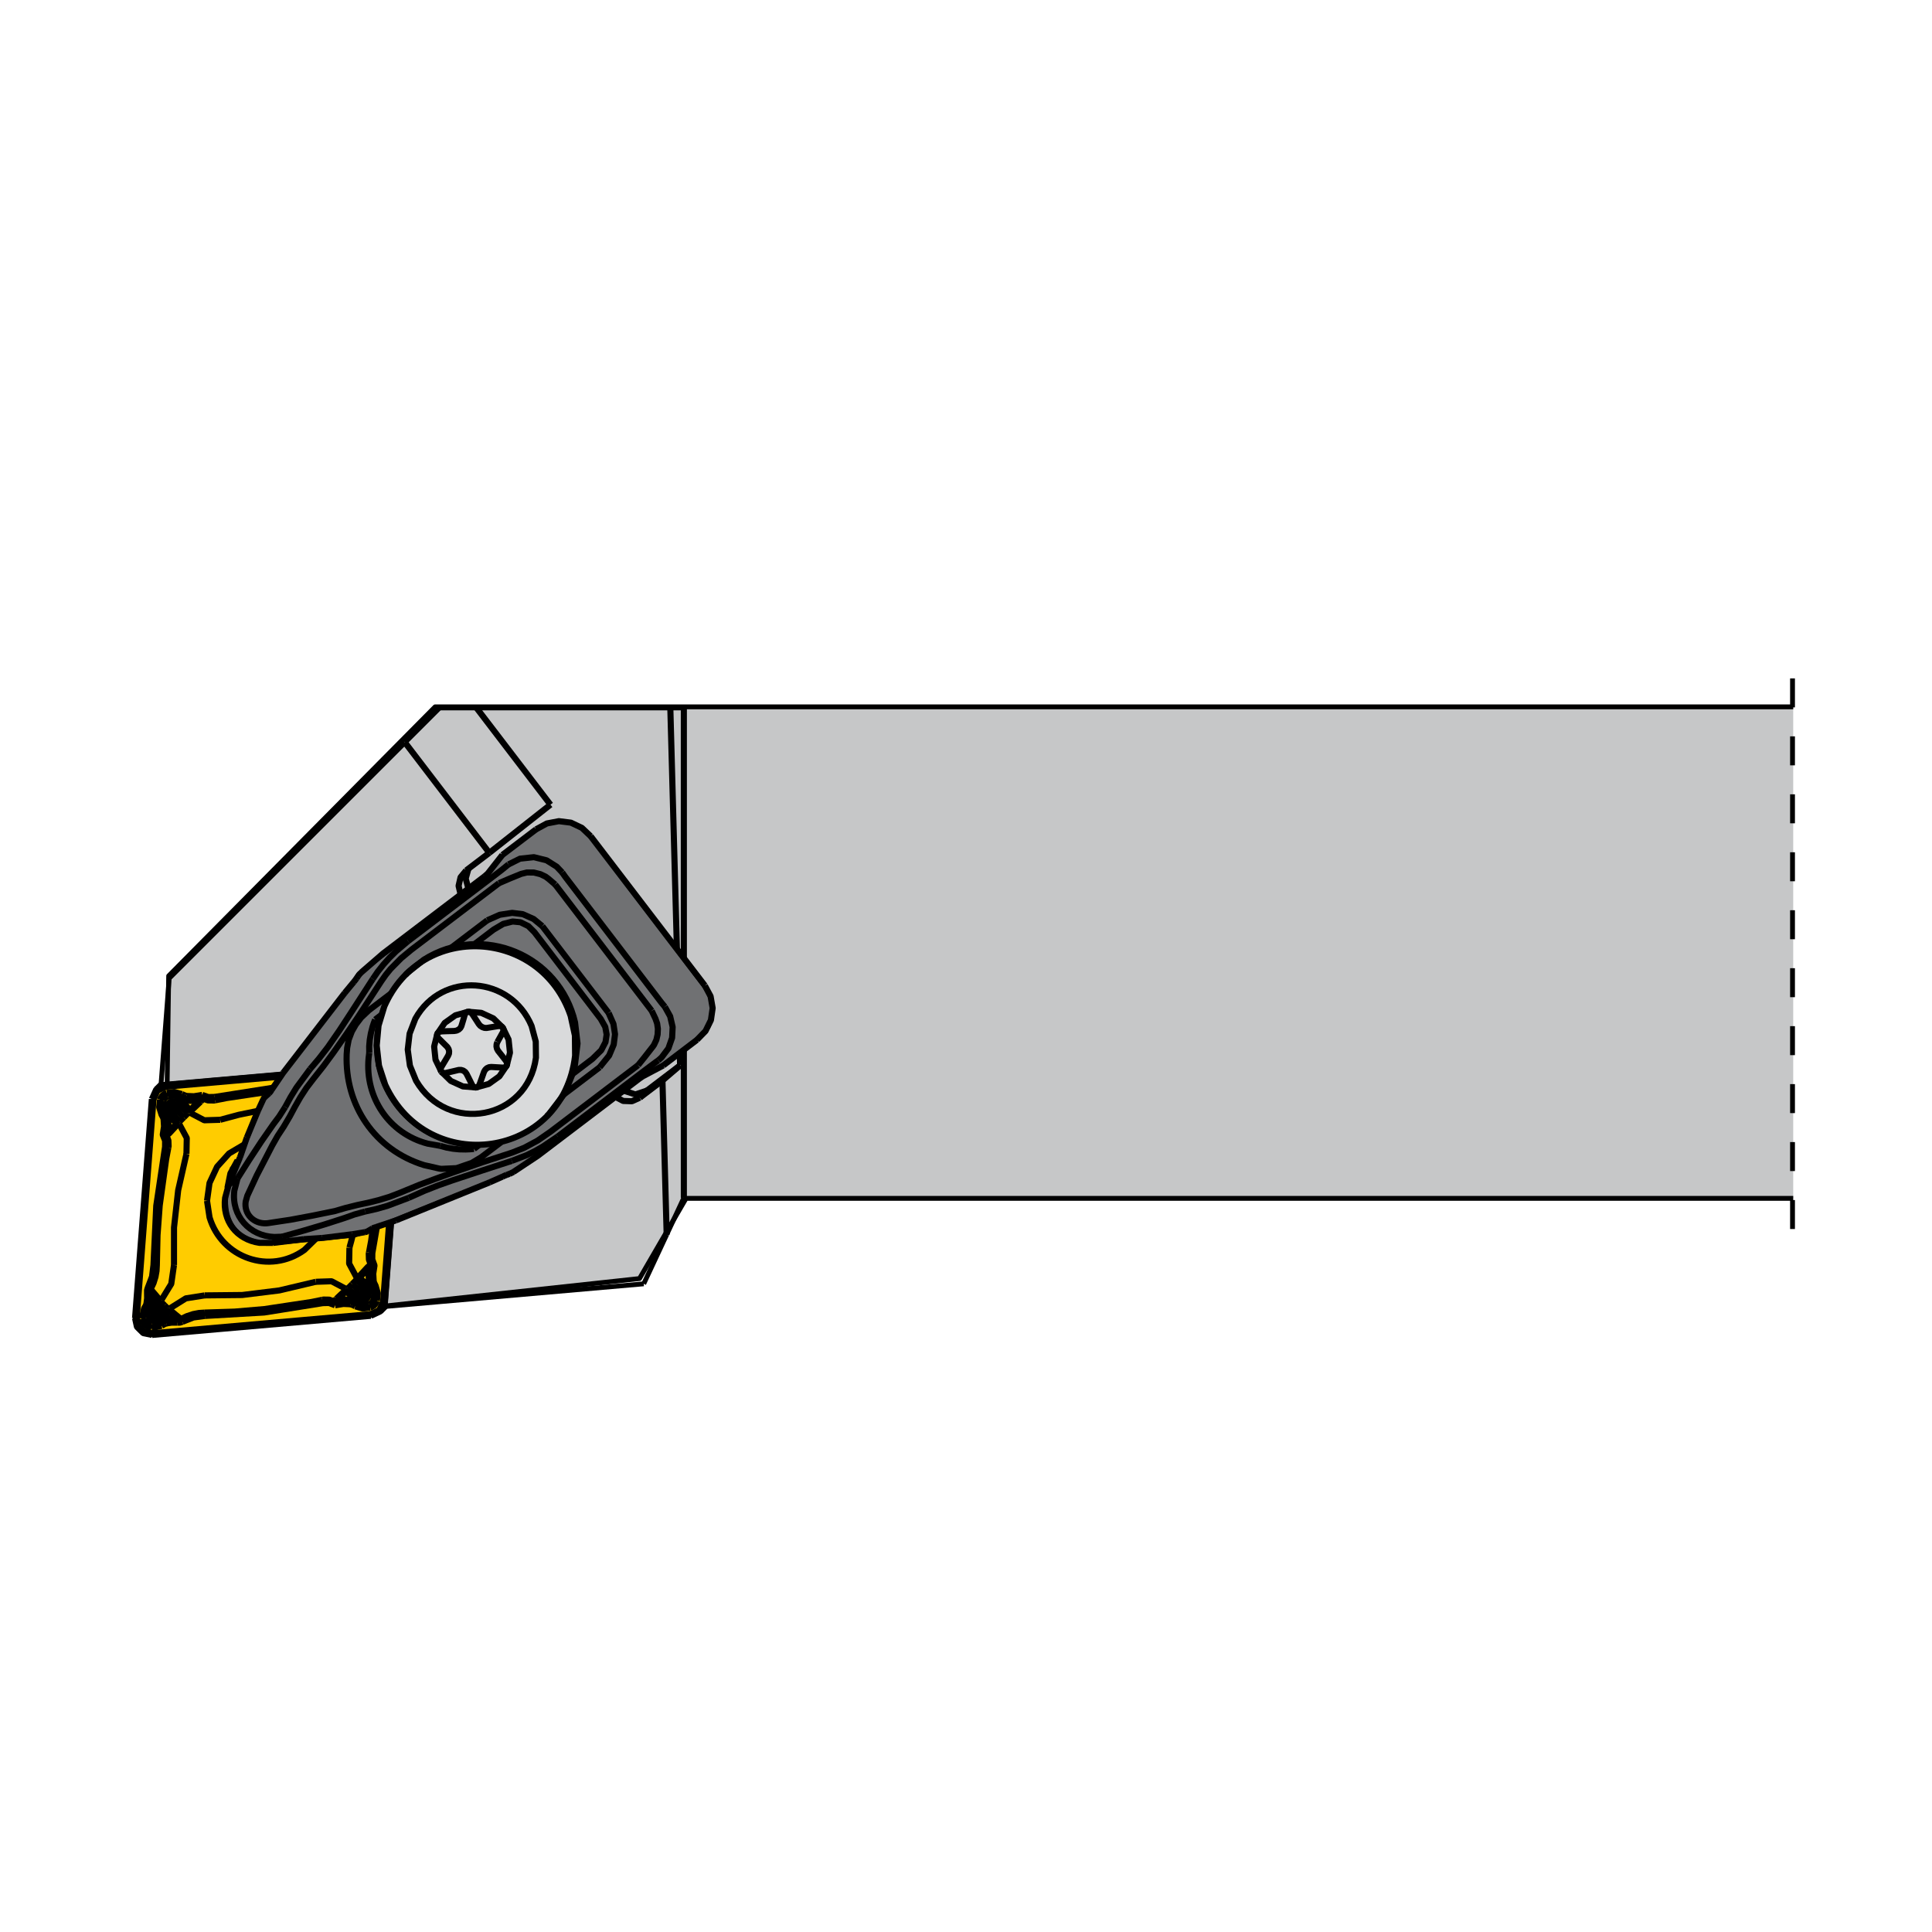 <?xml version="1.0" encoding="iso-8859-1"?>
<!-- Generator: Adobe Illustrator 27.1.1, SVG Export Plug-In . SVG Version: 6.00 Build 0)  -->
<svg version="1.1" xmlns="http://www.w3.org/2000/svg" xmlns:xlink="http://www.w3.org/1999/xlink" x="0px" y="0px"
	 viewBox="0 0 800 800" style="enable-background:new 0 0 800 800;" xml:space="preserve">
<g id="ITM_x5F_ZCC_x5F_Turning_x5F_Toolholder_x5F_DCLN_x5F_95.svg">
	<polyline style="fill:#C6C7C8;" points="180.166,292.694 742.532,292.694 742.532,496.214 284.086,496.214 264.806,529.424 
		155.546,541.214 69.196,449.754 69.846,404.094 	"/>
	<polyline style="fill:none;stroke:#000000;stroke-width:2;stroke-linejoin:round;stroke-miterlimit:2.613;" points="
		742.532,496.214 284.086,496.214 264.806,529.424 155.546,541.214 69.196,449.754 69.846,404.094 180.166,292.694 742.532,292.694 
			"/>
	<path style="fill:#FFCC00;" d="M116.196,445.504l-47,4.27c0,0-5.33,0.421-5.77,7.68c-0.42,7.26-7.68,88.65-7.68,88.65
		s1.92,6.63,7.68,6.83l90.58-8.11c0,0,4.71-0.85,5.35-7.69l2.13-30.98"/>
	<path style="fill:none;stroke:#000000;stroke-width:1.52;stroke-linejoin:round;stroke-miterlimit:2.613;" d="M116.196,445.504
		l-47,4.27c0,0-5.33,0.421-5.77,7.68c-0.42,7.26-7.68,88.65-7.68,88.65s1.92,6.63,7.68,6.83l90.58-8.11c0,0,4.71-0.85,5.35-7.69
		l2.13-30.98L116.196,445.504z"/>
	<path style="fill:#707173;" d="M108.716,455.304l-14.74,38.02c0,0-4.7,22.87,21.15,21.36l31.61-2.98l5.35-1.71l3.2-1.7l56.83-22.65
		l44.22-32.89l12.81-8.98l5.98-2.99l15.18-11.55c0,0,9.6-7.68,1.48-20.49l-48.27-63.46c0,0-8.76-9.59-20.72-2.13l-14.53,10.9
		l-8.33,10.471l-51.7,38.88l-1.7,2.98"/>
	<path style="fill:none;stroke:#000000;stroke-width:1.52;stroke-linejoin:round;stroke-miterlimit:2.613;" d="M108.716,455.304
		l-14.74,38.02c0,0-4.7,22.87,21.15,21.36l31.61-2.98l5.35-1.71l3.2-1.7l56.83-22.65l44.22-32.89l12.81-8.98l5.98-2.99l15.18-11.55
		c0,0,9.6-7.68,1.48-20.49l-48.27-63.46c0,0-8.76-9.59-20.72-2.13l-14.53,10.9l-8.33,10.471l-51.7,38.88l-1.7,2.98L108.716,455.304z
		"/>
	<path style="fill:#D9DADB;" d="M238.436,432.813c0,22.89-18.55,41.42-41.43,41.42c-22.89,0-41.44-18.53-41.44-41.42
		c0-22.889,18.55-41.44,41.44-41.44C219.886,391.374,238.436,409.924,238.436,432.813"/>
	<path style="fill:none;stroke:#000000;stroke-width:1.52;stroke-linejoin:round;stroke-miterlimit:2.613;" d="M238.436,432.813
		c0,22.89-18.55,41.42-41.43,41.42c-22.89,0-41.44-18.53-41.44-41.42c0-22.889,18.55-41.44,41.44-41.44
		C219.886,391.374,238.436,409.924,238.436,432.813z"/>
	
		<line style="fill:none;stroke:#000000;stroke-width:2.53;stroke-linejoin:bevel;stroke-miterlimit:2.613;" x1="157.486" y1="543.004" x2="159.526" y2="540.974"/>
	
		<line style="fill:none;stroke:#000000;stroke-width:2.53;stroke-linejoin:bevel;stroke-miterlimit:2.613;" x1="66.676" y1="449.144" x2="64.706" y2="451.124"/>
	
		<line style="fill:none;stroke:#000000;stroke-width:2.53;stroke-linejoin:bevel;stroke-miterlimit:2.613;" x1="168.726" y1="402.824" x2="167.886" y2="403.684"/>
	
		<line style="fill:none;stroke:#000000;stroke-width:2.53;stroke-linejoin:bevel;stroke-miterlimit:2.613;" x1="226.416" y1="462.194" x2="227.256" y2="461.364"/>
	<path style="fill:none;stroke:#000000;stroke-width:2.53;stroke-linejoin:bevel;stroke-miterlimit:2.613;" d="M168.836,434.624
		l0.77-6.609l2.39-6.21c11.05-19.89,39.45-17.75,48.12,3.03l1.73,6.45l0.08,6.67c-3.54,25.86-36.65,31.85-49.66,9.51l-2.53-6.21
		L168.836,434.624z"/>
	<polyline style="fill:none;stroke:#000000;stroke-width:2.53;stroke-linejoin:bevel;stroke-miterlimit:2.613;" points="
		182.736,443.734 180.336,438.794 179.766,433.344 181.086,428.074 184.146,423.564 188.566,420.424 193.816,418.944 
		199.266,419.394 204.266,421.684 208.196,425.524 210.596,430.454 211.166,435.894 209.836,441.184 206.786,445.684 
		202.366,448.844 197.106,450.294 191.656,449.854 186.666,447.584 182.736,443.734 	"/>
	<path style="fill:none;stroke:#000000;stroke-width:2.53;stroke-linejoin:bevel;stroke-miterlimit:2.613;" d="M168.726,402.824
		l6.81-5.45c24.31-15.36,56.09-1.86,62.58,25.99l1.03,8.73l-1.3,10.73l-4.05,9.98l-6.54,8.56"/>
	<path style="fill:none;stroke:#000000;stroke-width:2.53;stroke-linejoin:bevel;stroke-miterlimit:2.613;" d="M155.986,432.944
		l0.76-8.27l2.4-7.95c15.48-35.32,64.92-32.22,77.14,3.9l1.77,8.14l0.08,8.35c-4.86,42.63-60.84,50.6-78.62,12.07l-2.59-7.95
		L155.986,432.944z"/>
	<polyline style="fill:none;stroke:#000000;stroke-width:2.53;stroke-linejoin:bevel;stroke-miterlimit:2.613;" points="
		208.326,427.224 208.506,426.754 208.496,426.174 208.296,425.684 208.196,425.524 	"/>
	<polyline style="fill:none;stroke:#000000;stroke-width:2.53;stroke-linejoin:bevel;stroke-miterlimit:2.613;" points="
		205.956,431.474 207.156,429.334 208.326,427.224 	"/>
	<polyline style="fill:none;stroke:#000000;stroke-width:2.53;stroke-linejoin:bevel;stroke-miterlimit:2.613;" points="
		205.956,431.474 205.636,432.354 205.576,433.334 205.776,434.244 206.196,435.044 206.356,435.254 207.996,437.334 
		209.616,439.414 	"/>
	<polyline style="fill:none;stroke:#000000;stroke-width:2.53;stroke-linejoin:bevel;stroke-miterlimit:2.613;" points="
		209.836,441.184 209.936,440.874 209.986,440.384 209.886,439.904 209.616,439.414 	"/>
	<polyline style="fill:none;stroke:#000000;stroke-width:2.53;stroke-linejoin:bevel;stroke-miterlimit:2.613;" points="
		195.436,419.724 196.846,421.864 198.256,424.044 198.886,424.774 199.736,425.324 200.616,425.624 201.476,425.664 
		201.736,425.624 204.186,425.224 206.606,424.834 	"/>
	<polyline style="fill:none;stroke:#000000;stroke-width:2.53;stroke-linejoin:bevel;stroke-miterlimit:2.613;" points="
		208.196,425.524 207.986,425.284 207.596,424.984 207.136,424.834 206.606,424.834 	"/>
	<polyline style="fill:none;stroke:#000000;stroke-width:2.53;stroke-linejoin:bevel;stroke-miterlimit:2.613;" points="
		195.436,419.724 195.056,419.334 194.556,419.034 194.006,418.944 193.816,418.944 	"/>
	<polyline style="fill:none;stroke:#000000;stroke-width:2.53;stroke-linejoin:bevel;stroke-miterlimit:2.613;" points="
		182.606,427.084 185.306,426.984 188.056,426.914 189.026,426.754 189.946,426.314 190.606,425.705 191.026,424.954 
		191.106,424.714 191.826,422.344 192.496,420.004 	"/>
	<polyline style="fill:none;stroke:#000000;stroke-width:2.53;stroke-linejoin:bevel;stroke-miterlimit:2.613;" points="
		193.816,418.944 193.516,419.014 193.076,419.234 192.736,419.534 192.496,420.004 	"/>
	<polyline style="fill:none;stroke:#000000;stroke-width:2.53;stroke-linejoin:bevel;stroke-miterlimit:2.613;" points="
		182.606,427.084 182.046,427.204 181.526,427.484 181.176,427.895 181.086,428.075 	"/>
	<polyline style="fill:none;stroke:#000000;stroke-width:2.53;stroke-linejoin:bevel;stroke-miterlimit:2.613;" points="
		182.686,441.944 184.096,439.594 185.516,437.215 185.906,436.305 185.976,435.294 185.756,434.405 185.306,433.654 
		185.126,433.435 183.266,431.594 181.416,429.754 	"/>
	<polyline style="fill:none;stroke:#000000;stroke-width:2.53;stroke-linejoin:bevel;stroke-miterlimit:2.613;" points="
		181.086,428.074 180.996,428.374 180.966,428.844 181.096,429.324 181.416,429.754 	"/>
	<polyline style="fill:none;stroke:#000000;stroke-width:2.53;stroke-linejoin:bevel;stroke-miterlimit:2.613;" points="
		182.686,441.944 182.476,442.475 182.446,443.054 182.636,443.584 182.736,443.734 	"/>
	<polyline style="fill:none;stroke:#000000;stroke-width:2.53;stroke-linejoin:bevel;stroke-miterlimit:2.613;" points="
		195.586,449.444 194.416,447.064 193.206,444.674 192.646,443.884 191.826,443.305 190.936,443.034 190.016,443.034 
		189.746,443.084 187.066,443.725 184.426,444.334 	"/>
	<polyline style="fill:none;stroke:#000000;stroke-width:2.53;stroke-linejoin:bevel;stroke-miterlimit:2.613;" points="
		182.736,443.734 182.946,443.985 183.366,444.254 183.836,444.375 184.426,444.335 	"/>
	<polyline style="fill:none;stroke:#000000;stroke-width:2.53;stroke-linejoin:bevel;stroke-miterlimit:2.613;" points="
		195.586,449.444 195.906,449.874 196.396,450.194 196.926,450.315 197.106,450.294 	"/>
	<polyline style="fill:none;stroke:#000000;stroke-width:2.53;stroke-linejoin:bevel;stroke-miterlimit:2.613;" points="
		208.406,442.084 208.936,442.024 209.416,441.744 209.756,441.354 209.836,441.184 	"/>
	<polyline style="fill:none;stroke:#000000;stroke-width:2.53;stroke-linejoin:bevel;stroke-miterlimit:2.613;" points="
		208.406,442.084 205.946,441.944 203.426,441.804 202.506,441.905 201.616,442.314 200.936,442.954 200.456,443.734 
		200.356,444.004 199.446,446.594 198.526,449.164 	"/>
	<polyline style="fill:none;stroke:#000000;stroke-width:2.53;stroke-linejoin:bevel;stroke-miterlimit:2.613;" points="
		197.106,450.294 197.416,450.234 197.866,450.014 198.236,449.674 198.526,449.164 	"/>
	<polyline style="fill:none;stroke:#000000;stroke-width:2.53;stroke-linejoin:bevel;stroke-miterlimit:2.613;" points="
		152.766,530.684 152.596,527.354 152.766,525.224 150.746,527.164 148.726,529.094 152.416,532.044 152.736,530.784 
		152.766,530.684 	"/>
	<polyline style="fill:none;stroke:#000000;stroke-width:2.53;stroke-linejoin:bevel;stroke-miterlimit:2.613;" points="
		148.406,528.804 150.536,526.524 152.236,524.684 152.826,524.174 153.396,523.914 153.576,523.874 152.766,521.564 
		152.696,519.154 152.786,518.634 	"/>
	<polyline style="fill:none;stroke:#000000;stroke-width:2.53;stroke-linejoin:bevel;stroke-miterlimit:2.613;" points="
		144.696,516.634 144.566,523.205 147.686,529.035 147.996,529.024 148.216,528.944 148.406,528.805 	"/>
	<polyline style="fill:none;stroke:#000000;stroke-width:2.53;stroke-linejoin:bevel;stroke-miterlimit:2.613;" points="
		152.786,518.634 153.666,513.905 154.396,508.585 	"/>
	<polyline style="fill:none;stroke:#000000;stroke-width:2.53;stroke-linejoin:bevel;stroke-miterlimit:2.613;" points="
		144.696,516.634 145.466,513.844 146.166,511.034 	"/>
	<polyline style="fill:none;stroke:#000000;stroke-width:2.53;stroke-linejoin:bevel;stroke-miterlimit:2.613;" points="
		151.896,533.844 151.836,533.864 151.956,534.124 152.306,534.984 	"/>
	
		<line style="fill:none;stroke:#000000;stroke-width:2.53;stroke-linejoin:bevel;stroke-miterlimit:2.613;" x1="154.266" y1="532.994" x2="152.306" y2="534.984"/>
	<polyline style="fill:none;stroke:#000000;stroke-width:2.53;stroke-linejoin:bevel;stroke-miterlimit:2.613;" points="
		154.266,532.994 153.686,531.834 153.406,532.815 153.386,532.854 153.356,532.894 153.186,533.134 152.946,533.344 
		152.696,533.534 151.896,533.844 	"/>
	<path style="fill:none;stroke:#000000;stroke-width:2.53;stroke-linejoin:bevel;stroke-miterlimit:2.613;" d="M152.306,534.984
		l0.27,0.8c0.24,1.62-1.17,2.86-2.74,2.33l-0.44-0.19"/>
	
		<line style="fill:none;stroke:#000000;stroke-width:2.53;stroke-linejoin:bevel;stroke-miterlimit:2.613;" x1="147.676" y1="539.664" x2="149.396" y2="537.924"/>
	<polyline style="fill:none;stroke:#000000;stroke-width:2.53;stroke-linejoin:bevel;stroke-miterlimit:2.613;" points="
		152.806,540.034 150.676,540.354 148.396,539.954 147.676,539.664 	"/>
	<polyline style="fill:none;stroke:#000000;stroke-width:2.53;stroke-linejoin:bevel;stroke-miterlimit:2.613;" points="
		152.806,540.034 152.846,540.014 153.656,539.594 153.846,539.444 153.946,539.334 154.436,538.674 154.636,538.194 
		154.916,536.064 154.536,533.734 154.266,532.994 	"/>
	<polyline style="fill:none;stroke:#000000;stroke-width:2.53;stroke-linejoin:bevel;stroke-miterlimit:2.613;" points="
		153.686,531.834 152.856,530.844 152.766,530.684 	"/>
	<polyline style="fill:none;stroke:#000000;stroke-width:2.53;stroke-linejoin:bevel;stroke-miterlimit:2.613;" points="
		152.416,532.044 152.706,532.434 152.906,532.624 153.236,532.774 153.406,532.814 	"/>
	<polyline style="fill:none;stroke:#000000;stroke-width:2.53;stroke-linejoin:bevel;stroke-miterlimit:2.613;" points="
		149.036,534.654 148.436,534.104 145.826,531.734 	"/>
	<polyline style="fill:none;stroke:#000000;stroke-width:2.53;stroke-linejoin:bevel;stroke-miterlimit:2.613;" points="
		149.036,534.654 149.806,533.884 150.566,533.114 147.606,529.924 147.516,530.004 146.956,530.584 146.386,531.154 
		145.826,531.734 	"/>
	<polyline style="fill:none;stroke:#000000;stroke-width:2.53;stroke-linejoin:bevel;stroke-miterlimit:2.613;" points="
		85.726,497.224 86.756,489.854 89.896,483.124 94.856,477.624 101.236,473.854 	"/>
	<path style="fill:none;stroke:#000000;stroke-width:2.53;stroke-linejoin:bevel;stroke-miterlimit:2.613;" d="M130.956,512.784
		l-4.92,4.8c-14.32,10.36-34.26,3.31-39.27-13.51l-1.04-6.85"/>
	<polyline style="fill:none;stroke:#000000;stroke-width:2.53;stroke-linejoin:bevel;stroke-miterlimit:2.613;" points="
		147.606,529.924 147.826,529.614 147.866,529.464 147.856,529.314 147.796,529.174 147.686,529.034 	"/>
	<polyline style="fill:none;stroke:#000000;stroke-width:2.53;stroke-linejoin:bevel;stroke-miterlimit:2.613;" points="
		91.166,463.684 98.916,461.604 106.796,459.984 	"/>
	<polyline style="fill:none;stroke:#000000;stroke-width:2.53;stroke-linejoin:bevel;stroke-miterlimit:2.613;" points="
		91.166,463.684 84.596,463.884 78.746,460.814 	"/>
	<polyline style="fill:none;stroke:#000000;stroke-width:2.53;stroke-linejoin:bevel;stroke-miterlimit:2.613;" points="
		78.166,460.694 78.306,460.654 78.456,460.654 78.586,460.714 78.746,460.814 	"/>
	
		<line style="fill:none;stroke:#000000;stroke-width:2.53;stroke-linejoin:bevel;stroke-miterlimit:2.613;" x1="77.856" y1="460.913" x2="78.166" y2="460.694"/>
	<polyline style="fill:none;stroke:#000000;stroke-width:2.53;stroke-linejoin:bevel;stroke-miterlimit:2.613;" points="
		77.856,460.913 77.756,460.994 77.206,461.563 76.636,462.144 76.066,462.714 	"/>
	<polyline style="fill:none;stroke:#000000;stroke-width:2.53;stroke-linejoin:bevel;stroke-miterlimit:2.613;" points="
		74.296,464.513 74.376,464.414 74.946,463.844 75.506,463.263 76.066,462.713 	"/>
	<polyline style="fill:none;stroke:#000000;stroke-width:2.53;stroke-linejoin:bevel;stroke-miterlimit:2.613;" points="
		74.296,464.513 74.076,464.834 74.036,464.964 74.046,465.103 74.106,465.244 74.206,465.404 	"/>
	<polyline style="fill:none;stroke:#000000;stroke-width:2.53;stroke-linejoin:bevel;stroke-miterlimit:2.613;" points="
		77.206,477.783 77.336,471.224 74.206,465.404 	"/>
	<polyline style="fill:none;stroke:#000000;stroke-width:2.53;stroke-linejoin:bevel;stroke-miterlimit:2.613;" points="
		77.206,477.783 73.776,492.874 72.056,508.294 72.046,523.814 	"/>
	<polyline style="fill:none;stroke:#000000;stroke-width:2.53;stroke-linejoin:bevel;stroke-miterlimit:2.613;" points="
		66.786,538.374 70.916,531.634 72.046,523.814 	"/>
	<polyline style="fill:none;stroke:#000000;stroke-width:2.53;stroke-linejoin:bevel;stroke-miterlimit:2.613;" points="
		66.786,538.374 66.666,538.574 66.616,538.714 66.616,538.854 66.656,538.934 66.706,539.044 66.886,539.284 67.256,539.664 
		67.696,540.064 68.116,540.514 	"/>
	<polyline style="fill:none;stroke:#000000;stroke-width:2.53;stroke-linejoin:bevel;stroke-miterlimit:2.613;" points="
		69.356,541.734 68.986,541.364 68.556,540.924 68.116,540.514 	"/>
	<polyline style="fill:none;stroke:#000000;stroke-width:2.53;stroke-linejoin:bevel;stroke-miterlimit:2.613;" points="
		69.706,541.964 69.606,541.914 69.356,541.734 	"/>
	<polyline style="fill:none;stroke:#000000;stroke-width:2.53;stroke-linejoin:bevel;stroke-miterlimit:2.613;" points="
		70.266,541.814 70.086,541.954 69.926,541.994 69.796,541.994 69.706,541.964 	"/>
	<polyline style="fill:none;stroke:#000000;stroke-width:2.53;stroke-linejoin:bevel;stroke-miterlimit:2.613;" points="
		70.266,541.814 76.956,537.624 84.776,536.394 	"/>
	<polyline style="fill:none;stroke:#000000;stroke-width:2.53;stroke-linejoin:bevel;stroke-miterlimit:2.613;" points="
		130.726,530.764 115.666,534.334 100.296,536.234 84.776,536.394 	"/>
	<polyline style="fill:none;stroke:#000000;stroke-width:2.53;stroke-linejoin:bevel;stroke-miterlimit:2.613;" points="
		130.726,530.764 137.286,530.544 143.156,533.634 	"/>
	<polyline style="fill:none;stroke:#000000;stroke-width:2.53;stroke-linejoin:bevel;stroke-miterlimit:2.613;" points="
		143.736,533.734 143.576,533.784 143.446,533.764 143.306,533.724 143.156,533.634 	"/>
	
		<line style="fill:none;stroke:#000000;stroke-width:2.53;stroke-linejoin:bevel;stroke-miterlimit:2.613;" x1="144.046" y1="533.534" x2="143.736" y2="533.734"/>
	<polyline style="fill:none;stroke:#000000;stroke-width:2.53;stroke-linejoin:bevel;stroke-miterlimit:2.613;" points="
		144.046,533.534 144.136,533.434 144.696,532.874 145.266,532.304 145.826,531.734 	"/>
	<polyline style="fill:none;stroke:#000000;stroke-width:2.53;stroke-linejoin:bevel;stroke-miterlimit:2.613;" points="
		150.046,535.643 148.786,536.914 149.626,537.284 151.346,537.014 151.656,535.254 151.296,534.384 150.046,535.643 	"/>
	<polyline style="fill:none;stroke:#000000;stroke-width:2.53;stroke-linejoin:bevel;stroke-miterlimit:2.613;" points="
		150.566,533.114 150.726,532.874 150.796,532.714 151.346,532.824 151.516,532.854 151.636,532.874 	"/>
	<polyline style="fill:none;stroke:#000000;stroke-width:2.53;stroke-linejoin:bevel;stroke-miterlimit:2.613;" points="
		152.416,532.044 152.046,532.464 151.636,532.874 	"/>
	<polyline style="fill:none;stroke:#000000;stroke-width:2.53;stroke-linejoin:bevel;stroke-miterlimit:2.613;" points="
		148.726,529.094 148.406,529.354 148.066,529.534 147.826,529.614 	"/>
	<polyline style="fill:none;stroke:#000000;stroke-width:2.53;stroke-linejoin:bevel;stroke-miterlimit:2.613;" points="
		151.636,532.874 152.346,532.914 152.596,532.894 153.186,532.854 153.336,532.824 153.366,532.824 153.406,532.814 	"/>
	<polyline style="fill:none;stroke:#000000;stroke-width:2.53;stroke-linejoin:bevel;stroke-miterlimit:2.613;" points="
		150.796,532.714 150.826,532.734 150.896,532.794 151.116,532.994 151.386,533.274 151.836,533.864 	"/>
	<polyline style="fill:none;stroke:#000000;stroke-width:2.53;stroke-linejoin:bevel;stroke-miterlimit:2.613;" points="
		151.636,532.874 151.756,533.344 151.896,533.844 	"/>
	
		<line style="fill:none;stroke:#000000;stroke-width:2.53;stroke-linejoin:bevel;stroke-miterlimit:2.613;" x1="159.416" y1="538.914" x2="159.326" y2="539.024"/>
	<polyline style="fill:none;stroke:#000000;stroke-width:2.53;stroke-linejoin:bevel;stroke-miterlimit:2.613;" points="
		153.556,544.844 157.506,542.984 159.326,539.024 161.846,506.154 	"/>
	<polyline style="fill:none;stroke:#000000;stroke-width:2.53;stroke-linejoin:bevel;stroke-miterlimit:2.613;" points="
		156.066,508.014 154.176,518.914 154.156,521.464 155.076,523.994 154.556,527.414 154.726,530.404 154.736,530.524 
		154.956,531.214 155.526,532.384 156.426,535.504 156.066,538.654 	"/>
	<polyline style="fill:none;stroke:#000000;stroke-width:2.53;stroke-linejoin:bevel;stroke-miterlimit:2.613;" points="
		161.136,506.414 158.656,538.945 159.326,539.025 	"/>
	<polyline style="fill:none;stroke:#000000;stroke-width:2.53;stroke-linejoin:bevel;stroke-miterlimit:2.613;" points="
		156.066,538.654 155.796,539.385 155.066,540.415 154.906,540.575 153.736,541.305 153.376,541.425 153.306,541.445 	"/>
	<polyline style="fill:none;stroke:#000000;stroke-width:2.53;stroke-linejoin:bevel;stroke-miterlimit:2.613;" points="
		158.656,538.944 157.026,542.515 153.496,544.155 153.556,544.845 	"/>
	<polyline style="fill:none;stroke:#000000;stroke-width:2.53;stroke-linejoin:bevel;stroke-miterlimit:2.613;" points="
		154.176,518.914 153.486,518.775 152.786,518.635 	"/>
	<polyline style="fill:none;stroke:#000000;stroke-width:2.53;stroke-linejoin:bevel;stroke-miterlimit:2.613;" points="
		153.576,523.874 154.116,523.894 155.036,523.974 155.076,523.994 155.036,523.994 154.166,524.295 153.636,524.434 
		153.516,524.464 153.156,524.744 152.766,525.224 	"/>
	<polyline style="fill:none;stroke:#000000;stroke-width:2.53;stroke-linejoin:bevel;stroke-miterlimit:2.613;" points="
		154.726,530.404 153.726,530.545 152.766,530.684 	"/>
	<polyline style="fill:none;stroke:#000000;stroke-width:2.53;stroke-linejoin:bevel;stroke-miterlimit:2.613;" points="
		154.956,531.214 154.336,531.555 153.686,531.834 	"/>
	<polyline style="fill:none;stroke:#000000;stroke-width:2.53;stroke-linejoin:bevel;stroke-miterlimit:2.613;" points="
		155.526,532.384 154.906,532.694 154.266,532.995 	"/>
	<polyline style="fill:none;stroke:#000000;stroke-width:2.53;stroke-linejoin:bevel;stroke-miterlimit:2.613;" points="
		156.066,538.654 155.346,538.395 154.636,538.195 	"/>
	<polyline style="fill:none;stroke:#000000;stroke-width:2.53;stroke-linejoin:bevel;stroke-miterlimit:2.613;" points="
		153.306,541.444 153.056,540.734 152.806,540.034 	"/>
	<polyline style="fill:none;stroke:#000000;stroke-width:2.53;stroke-linejoin:bevel;stroke-miterlimit:2.613;" points="
		148.406,528.805 148.576,528.945 148.726,529.095 	"/>
	<polyline style="fill:none;stroke:#000000;stroke-width:2.53;stroke-linejoin:bevel;stroke-miterlimit:2.613;" points="
		152.236,524.685 152.516,524.935 152.766,525.225 	"/>
	<polyline style="fill:none;stroke:#000000;stroke-width:2.53;stroke-linejoin:bevel;stroke-miterlimit:2.613;" points="
		153.576,523.875 153.606,524.155 153.636,524.435 	"/>
	<polyline style="fill:none;stroke:#000000;stroke-width:2.53;stroke-linejoin:bevel;stroke-miterlimit:2.613;" points="
		77.036,455.755 80.376,455.905 82.496,455.695 	"/>
	<polyline style="fill:none;stroke:#000000;stroke-width:2.53;stroke-linejoin:bevel;stroke-miterlimit:2.613;" points="
		75.686,456.124 76.936,455.795 77.036,455.755 	"/>
	
		<line style="fill:none;stroke:#000000;stroke-width:2.53;stroke-linejoin:bevel;stroke-miterlimit:2.613;" x1="78.676" y1="459.785" x2="75.686" y2="456.125"/>
	<polyline style="fill:none;stroke:#000000;stroke-width:2.53;stroke-linejoin:bevel;stroke-miterlimit:2.613;" points="
		82.496,455.695 80.586,457.725 78.676,459.785 	"/>
	<polyline style="fill:none;stroke:#000000;stroke-width:2.53;stroke-linejoin:bevel;stroke-miterlimit:2.613;" points="
		78.966,460.085 81.236,457.945 83.046,456.225 	"/>
	<polyline style="fill:none;stroke:#000000;stroke-width:2.53;stroke-linejoin:bevel;stroke-miterlimit:2.613;" points="
		78.746,460.815 78.766,460.515 78.826,460.285 78.966,460.085 	"/>
	<polyline style="fill:none;stroke:#000000;stroke-width:2.53;stroke-linejoin:bevel;stroke-miterlimit:2.613;" points="
		83.826,454.885 86.156,455.655 88.566,455.695 89.096,455.615 	"/>
	<polyline style="fill:none;stroke:#000000;stroke-width:2.53;stroke-linejoin:bevel;stroke-miterlimit:2.613;" points="
		83.046,456.225 83.536,455.635 83.796,455.055 83.826,454.885 	"/>
	<polyline style="fill:none;stroke:#000000;stroke-width:2.53;stroke-linejoin:bevel;stroke-miterlimit:2.613;" points="
		89.096,455.615 93.806,454.685 112.036,451.965 	"/>
	<polyline style="fill:none;stroke:#000000;stroke-width:2.53;stroke-linejoin:bevel;stroke-miterlimit:2.613;" points="
		72.736,456.265 73.616,456.605 73.876,456.725 	"/>
	
		<line style="fill:none;stroke:#000000;stroke-width:2.53;stroke-linejoin:bevel;stroke-miterlimit:2.613;" x1="73.876" y1="456.665" x2="73.876" y2="456.725"/>
	<polyline style="fill:none;stroke:#000000;stroke-width:2.53;stroke-linejoin:bevel;stroke-miterlimit:2.613;" points="
		74.896,455.134 74.856,455.155 74.806,455.195 74.576,455.375 74.366,455.615 74.206,455.865 73.876,456.665 	"/>
	
		<line style="fill:none;stroke:#000000;stroke-width:2.53;stroke-linejoin:bevel;stroke-miterlimit:2.613;" x1="75.856" y1="454.845" x2="74.896" y2="455.135"/>
	
		<line style="fill:none;stroke:#000000;stroke-width:2.53;stroke-linejoin:bevel;stroke-miterlimit:2.613;" x1="74.706" y1="454.284" x2="75.856" y2="454.845"/>
	
		<line style="fill:none;stroke:#000000;stroke-width:2.53;stroke-linejoin:bevel;stroke-miterlimit:2.613;" x1="74.706" y1="454.284" x2="72.736" y2="456.265"/>
	<polyline style="fill:none;stroke:#000000;stroke-width:2.53;stroke-linejoin:bevel;stroke-miterlimit:2.613;" points="
		68.106,460.954 69.836,459.195 69.546,458.424 69.546,457.614 69.826,456.914 70.296,456.405 70.896,456.084 71.576,455.974 
		72.286,456.084 72.736,456.264 	"/>
	<polyline style="fill:none;stroke:#000000;stroke-width:2.53;stroke-linejoin:bevel;stroke-miterlimit:2.613;" points="
		69.506,453.994 71.646,453.675 73.946,454.014 74.706,454.285 	"/>
	<polyline style="fill:none;stroke:#000000;stroke-width:2.53;stroke-linejoin:bevel;stroke-miterlimit:2.613;" points="
		67.696,455.814 67.706,455.775 68.116,454.954 68.266,454.765 68.376,454.665 69.026,454.185 69.506,453.995 	"/>
	<polyline style="fill:none;stroke:#000000;stroke-width:2.53;stroke-linejoin:bevel;stroke-miterlimit:2.613;" points="
		67.696,455.814 67.396,457.945 67.816,460.245 68.106,460.955 	"/>
	<polyline style="fill:none;stroke:#000000;stroke-width:2.53;stroke-linejoin:bevel;stroke-miterlimit:2.613;" points="
		75.686,456.124 75.296,455.835 75.106,455.635 74.936,455.315 74.896,455.134 	"/>
	<polyline style="fill:none;stroke:#000000;stroke-width:2.53;stroke-linejoin:bevel;stroke-miterlimit:2.613;" points="
		75.856,454.845 76.876,455.675 77.036,455.755 	"/>
	
		<line style="fill:none;stroke:#000000;stroke-width:2.53;stroke-linejoin:bevel;stroke-miterlimit:2.613;" x1="74.626" y1="457.985" x2="77.856" y2="460.915"/>
	<polyline style="fill:none;stroke:#000000;stroke-width:2.53;stroke-linejoin:bevel;stroke-miterlimit:2.613;" points="
		74.626,457.985 73.866,458.755 73.716,458.895 73.095,459.525 73.656,460.125 76.066,462.715 	"/>
	<polyline style="fill:none;stroke:#000000;stroke-width:2.53;stroke-linejoin:bevel;stroke-miterlimit:2.613;" points="
		72.486,456.915 70.736,457.225 70.465,458.975 70.836,459.805 72.105,458.545 73.366,457.255 72.486,456.915 	"/>
	<polyline style="fill:none;stroke:#000000;stroke-width:2.53;stroke-linejoin:bevel;stroke-miterlimit:2.613;" points="
		75.036,457.745 74.896,457.195 74.876,457.035 74.866,456.895 	"/>
	
		<line style="fill:none;stroke:#000000;stroke-width:2.53;stroke-linejoin:bevel;stroke-miterlimit:2.613;" x1="75.036" y1="457.745" x2="74.626" y2="457.985"/>
	<polyline style="fill:none;stroke:#000000;stroke-width:2.53;stroke-linejoin:bevel;stroke-miterlimit:2.613;" points="
		78.676,459.785 78.406,460.105 78.245,460.435 78.166,460.695 	"/>
	<polyline style="fill:none;stroke:#000000;stroke-width:2.53;stroke-linejoin:bevel;stroke-miterlimit:2.613;" points="
		75.686,456.124 75.276,456.505 74.866,456.895 74.806,456.205 74.816,455.945 74.876,455.355 74.886,455.215 74.896,455.175 
		74.896,455.134 	"/>
	<polyline style="fill:none;stroke:#000000;stroke-width:2.53;stroke-linejoin:bevel;stroke-miterlimit:2.613;" points="
		73.876,456.724 74.456,457.175 74.746,457.435 74.956,457.645 75.006,457.725 75.036,457.745 	"/>
	<polyline style="fill:none;stroke:#000000;stroke-width:2.53;stroke-linejoin:bevel;stroke-miterlimit:2.613;" points="
		74.866,456.895 74.366,456.795 73.876,456.665 	"/>
	
		<line style="fill:none;stroke:#000000;stroke-width:2.53;stroke-linejoin:bevel;stroke-miterlimit:2.613;" x1="68.736" y1="449.185" x2="68.635" y2="449.305"/>
	<polyline style="fill:none;stroke:#000000;stroke-width:2.53;stroke-linejoin:bevel;stroke-miterlimit:2.613;" points="
		62.886,455.115 64.685,451.145 68.635,449.305 116.605,445.085 	"/>
	<polyline style="fill:none;stroke:#000000;stroke-width:2.53;stroke-linejoin:bevel;stroke-miterlimit:2.613;" points="
		75.315,453.025 72.165,452.155 69.035,452.545 	"/>
	
		<line style="fill:none;stroke:#000000;stroke-width:2.53;stroke-linejoin:bevel;stroke-miterlimit:2.613;" x1="76.475" y1="453.575" x2="75.315" y2="453.025"/>
	<polyline style="fill:none;stroke:#000000;stroke-width:2.53;stroke-linejoin:bevel;stroke-miterlimit:2.613;" points="
		77.285,453.815 77.185,453.795 76.475,453.575 	"/>
	<polyline style="fill:none;stroke:#000000;stroke-width:2.53;stroke-linejoin:bevel;stroke-miterlimit:2.613;" points="
		83.715,453.375 80.295,453.935 77.285,453.815 	"/>
	<polyline style="fill:none;stroke:#000000;stroke-width:2.53;stroke-linejoin:bevel;stroke-miterlimit:2.613;" points="
		88.795,454.225 86.245,454.265 83.715,453.375 	"/>
	
		<line style="fill:none;stroke:#000000;stroke-width:2.53;stroke-linejoin:bevel;stroke-miterlimit:2.613;" x1="113.005" y1="450.415" x2="88.795" y2="454.226"/>
	
		<line style="fill:none;stroke:#000000;stroke-width:2.53;stroke-linejoin:bevel;stroke-miterlimit:2.613;" x1="68.706" y1="449.975" x2="68.635" y2="449.306"/>
	
		<line style="fill:none;stroke:#000000;stroke-width:2.53;stroke-linejoin:bevel;stroke-miterlimit:2.613;" x1="68.706" y1="449.975" x2="116.076" y2="445.825"/>
	<polyline style="fill:none;stroke:#000000;stroke-width:2.53;stroke-linejoin:bevel;stroke-miterlimit:2.613;" points="
		69.036,452.545 68.305,452.826 67.286,453.576 67.136,453.736 66.415,454.906 66.296,455.256 66.276,455.326 	"/>
	
		<line style="fill:none;stroke:#000000;stroke-width:2.53;stroke-linejoin:bevel;stroke-miterlimit:2.613;" x1="63.556" y1="455.175" x2="62.886" y2="455.116"/>
	<polyline style="fill:none;stroke:#000000;stroke-width:2.53;stroke-linejoin:bevel;stroke-miterlimit:2.613;" points="
		63.556,455.175 65.185,451.616 68.706,449.976 	"/>
	<polyline style="fill:none;stroke:#000000;stroke-width:2.53;stroke-linejoin:bevel;stroke-miterlimit:2.613;" points="
		88.796,454.226 88.946,454.906 89.096,455.616 	"/>
	<polyline style="fill:none;stroke:#000000;stroke-width:2.53;stroke-linejoin:bevel;stroke-miterlimit:2.613;" points="
		83.826,454.885 83.805,454.326 83.716,453.416 83.716,453.376 	"/>
	<polyline style="fill:none;stroke:#000000;stroke-width:2.53;stroke-linejoin:bevel;stroke-miterlimit:2.613;" points="
		77.286,453.816 77.165,454.806 77.035,455.756 	"/>
	<polyline style="fill:none;stroke:#000000;stroke-width:2.53;stroke-linejoin:bevel;stroke-miterlimit:2.613;" points="
		83.276,454.826 83.235,454.936 82.975,455.316 82.496,455.696 	"/>
	<polyline style="fill:none;stroke:#000000;stroke-width:2.53;stroke-linejoin:bevel;stroke-miterlimit:2.613;" points="
		83.716,453.375 83.695,453.416 83.426,454.285 83.276,454.826 	"/>
	<polyline style="fill:none;stroke:#000000;stroke-width:2.53;stroke-linejoin:bevel;stroke-miterlimit:2.613;" points="
		76.476,453.576 76.155,454.206 75.855,454.846 	"/>
	<polyline style="fill:none;stroke:#000000;stroke-width:2.53;stroke-linejoin:bevel;stroke-miterlimit:2.613;" points="
		75.316,453.026 75.006,453.636 74.706,454.286 	"/>
	<polyline style="fill:none;stroke:#000000;stroke-width:2.53;stroke-linejoin:bevel;stroke-miterlimit:2.613;" points="
		69.036,452.546 69.295,453.236 69.506,453.996 	"/>
	<polyline style="fill:none;stroke:#000000;stroke-width:2.53;stroke-linejoin:bevel;stroke-miterlimit:2.613;" points="
		66.276,455.326 67.006,455.576 67.696,455.816 	"/>
	<polyline style="fill:none;stroke:#000000;stroke-width:2.53;stroke-linejoin:bevel;stroke-miterlimit:2.613;" points="
		78.966,460.086 78.825,459.926 78.675,459.787 	"/>
	<polyline style="fill:none;stroke:#000000;stroke-width:2.53;stroke-linejoin:bevel;stroke-miterlimit:2.613;" points="
		83.046,456.226 82.765,455.947 82.496,455.697 	"/>
	<polyline style="fill:none;stroke:#000000;stroke-width:2.53;stroke-linejoin:bevel;stroke-miterlimit:2.613;" points="
		83.826,454.887 83.556,454.847 83.276,454.827 	"/>
	
		<line style="fill:none;stroke:#000000;stroke-width:2.53;stroke-linejoin:bevel;stroke-miterlimit:2.613;" x1="70.216" y1="542.807" x2="73.466" y2="545.837"/>
	<polyline style="fill:none;stroke:#000000;stroke-width:2.53;stroke-linejoin:bevel;stroke-miterlimit:2.613;" points="
		67.446,545.996 68.836,544.406 70.216,542.807 	"/>
	
		<line style="fill:none;stroke:#000000;stroke-width:2.53;stroke-linejoin:bevel;stroke-miterlimit:2.613;" x1="68.416" y1="546.156" x2="67.446" y2="545.996"/>
	<polyline style="fill:none;stroke:#000000;stroke-width:2.53;stroke-linejoin:bevel;stroke-miterlimit:2.613;" points="
		73.466,545.836 70.956,545.817 68.416,546.157 	"/>
	<polyline style="fill:none;stroke:#000000;stroke-width:2.53;stroke-linejoin:bevel;stroke-miterlimit:2.613;" points="
		145.346,538.197 142.036,538.047 139.896,538.237 	"/>
	<polyline style="fill:none;stroke:#000000;stroke-width:2.53;stroke-linejoin:bevel;stroke-miterlimit:2.613;" points="
		146.596,537.927 145.426,538.177 145.346,538.197 	"/>
	
		<line style="fill:none;stroke:#000000;stroke-width:2.53;stroke-linejoin:bevel;stroke-miterlimit:2.613;" x1="143.286" y1="534.597" x2="146.596" y2="537.927"/>
	<polyline style="fill:none;stroke:#000000;stroke-width:2.53;stroke-linejoin:bevel;stroke-miterlimit:2.613;" points="
		139.896,538.237 141.586,536.417 143.286,534.597 	"/>
	<polyline style="fill:none;stroke:#000000;stroke-width:2.53;stroke-linejoin:bevel;stroke-miterlimit:2.613;" points="
		142.976,534.307 140.936,536.227 139.306,537.767 	"/>
	<polyline style="fill:none;stroke:#000000;stroke-width:2.53;stroke-linejoin:bevel;stroke-miterlimit:2.613;" points="
		143.156,533.637 143.156,533.907 143.106,534.127 142.976,534.307 	"/>
	<polyline style="fill:none;stroke:#000000;stroke-width:2.53;stroke-linejoin:bevel;stroke-miterlimit:2.613;" points="
		138.626,539.007 136.346,538.157 133.946,538.117 133.426,538.217 	"/>
	<polyline style="fill:none;stroke:#000000;stroke-width:2.53;stroke-linejoin:bevel;stroke-miterlimit:2.613;" points="
		139.306,537.766 138.876,538.297 138.656,538.817 138.626,539.007 	"/>
	<polyline style="fill:none;stroke:#000000;stroke-width:2.53;stroke-linejoin:bevel;stroke-miterlimit:2.613;" points="
		133.426,538.216 128.676,539.166 109.506,542.056 97.186,543.106 84.816,543.507 	"/>
	<polyline style="fill:none;stroke:#000000;stroke-width:2.53;stroke-linejoin:bevel;stroke-miterlimit:2.613;" points="
		70.496,542.536 70.356,542.357 70.276,542.056 70.266,541.817 	"/>
	<polyline style="fill:none;stroke:#000000;stroke-width:2.53;stroke-linejoin:bevel;stroke-miterlimit:2.613;" points="
		74.896,546.166 74.236,545.616 70.496,542.536 	"/>
	<polyline style="fill:none;stroke:#000000;stroke-width:2.53;stroke-linejoin:bevel;stroke-miterlimit:2.613;" points="
		84.816,543.506 82.396,543.676 79.976,544.137 77.396,544.986 74.896,546.167 	"/>
	<polyline style="fill:none;stroke:#000000;stroke-width:2.53;stroke-linejoin:bevel;stroke-miterlimit:2.613;" points="
		70.496,542.536 70.356,542.666 70.216,542.807 	"/>
	<polyline style="fill:none;stroke:#000000;stroke-width:2.53;stroke-linejoin:bevel;stroke-miterlimit:2.613;" points="
		74.896,546.166 74.266,546.106 73.466,545.836 	"/>
	
		<line style="fill:none;stroke:#000000;stroke-width:2.53;stroke-linejoin:bevel;stroke-miterlimit:2.613;" x1="67.106" y1="546.966" x2="67.406" y2="547.027"/>
	<polyline style="fill:none;stroke:#000000;stroke-width:2.53;stroke-linejoin:bevel;stroke-miterlimit:2.613;" points="
		65.706,545.916 65.866,546.187 66.406,546.687 67.106,546.967 	"/>
	<polyline style="fill:none;stroke:#000000;stroke-width:2.53;stroke-linejoin:bevel;stroke-miterlimit:2.613;" points="
		65.186,546.217 65.566,546.017 65.706,545.917 	"/>
	
		<line style="fill:none;stroke:#000000;stroke-width:2.53;stroke-linejoin:bevel;stroke-miterlimit:2.613;" x1="64.646" y1="546.427" x2="65.186" y2="546.217"/>
	
		<line style="fill:none;stroke:#000000;stroke-width:2.53;stroke-linejoin:bevel;stroke-miterlimit:2.613;" x1="66.176" y1="547.757" x2="64.646" y2="546.427"/>
	<polyline style="fill:none;stroke:#000000;stroke-width:2.53;stroke-linejoin:bevel;stroke-miterlimit:2.613;" points="
		67.406,547.027 66.176,547.757 64.326,548.387 62.846,548.447 	"/>
	<path style="fill:none;stroke:#000000;stroke-width:2.53;stroke-linejoin:bevel;stroke-miterlimit:2.613;" d="M62.246,544.057
		l-0.27,0.57c-0.41,1.49,1.18,2.71,2.53,1.88l0.14-0.08"/>
	
		<line style="fill:none;stroke:#000000;stroke-width:2.53;stroke-linejoin:bevel;stroke-miterlimit:2.613;" x1="60.896" y1="542.537" x2="62.246" y2="544.057"/>
	<polyline style="fill:none;stroke:#000000;stroke-width:2.53;stroke-linejoin:bevel;stroke-miterlimit:2.613;" points="
		60.896,542.537 60.286,544.397 60.236,545.877 	"/>
	<polyline style="fill:none;stroke:#000000;stroke-width:2.53;stroke-linejoin:bevel;stroke-miterlimit:2.613;" points="
		62.846,548.447 61.886,548.207 61.186,547.737 61.066,547.657 60.516,546.837 60.246,545.997 60.236,545.917 60.236,545.877 	"/>
	<polyline style="fill:none;stroke:#000000;stroke-width:2.53;stroke-linejoin:bevel;stroke-miterlimit:2.613;" points="
		67.446,545.997 67.266,546.447 67.106,546.967 	"/>
	
		<line style="fill:none;stroke:#000000;stroke-width:2.53;stroke-linejoin:bevel;stroke-miterlimit:2.613;" x1="68.416" y1="546.157" x2="67.406" y2="547.027"/>
	<polyline style="fill:none;stroke:#000000;stroke-width:2.53;stroke-linejoin:bevel;stroke-miterlimit:2.613;" points="
		149.396,537.927 148.556,537.547 148.316,537.427 	"/>
	
		<line style="fill:none;stroke:#000000;stroke-width:2.53;stroke-linejoin:bevel;stroke-miterlimit:2.613;" x1="148.306" y1="537.487" x2="148.316" y2="537.427"/>
	<polyline style="fill:none;stroke:#000000;stroke-width:2.53;stroke-linejoin:bevel;stroke-miterlimit:2.613;" points="
		147.446,538.857 147.476,538.837 147.516,538.817 147.716,538.657 147.906,538.437 148.046,538.217 148.306,537.487 	"/>
	
		<line style="fill:none;stroke:#000000;stroke-width:2.53;stroke-linejoin:bevel;stroke-miterlimit:2.613;" x1="146.546" y1="539.077" x2="147.446" y2="538.857"/>
	
		<line style="fill:none;stroke:#000000;stroke-width:2.53;stroke-linejoin:bevel;stroke-miterlimit:2.613;" x1="147.676" y1="539.667" x2="146.546" y2="539.077"/>
	<polyline style="fill:none;stroke:#000000;stroke-width:2.53;stroke-linejoin:bevel;stroke-miterlimit:2.613;" points="
		146.596,537.927 147.016,538.197 147.196,538.377 147.386,538.687 147.446,538.857 	"/>
	<polyline style="fill:none;stroke:#000000;stroke-width:2.53;stroke-linejoin:bevel;stroke-miterlimit:2.613;" points="
		146.546,539.077 145.506,538.277 145.346,538.197 	"/>
	
		<line style="fill:none;stroke:#000000;stroke-width:2.53;stroke-linejoin:bevel;stroke-miterlimit:2.613;" x1="147.516" y1="536.227" x2="144.046" y2="533.537"/>
	<polyline style="fill:none;stroke:#000000;stroke-width:2.53;stroke-linejoin:bevel;stroke-miterlimit:2.613;" points="
		147.516,536.227 148.266,535.427 148.406,535.297 149.036,534.657 	"/>
	<polyline style="fill:none;stroke:#000000;stroke-width:2.53;stroke-linejoin:bevel;stroke-miterlimit:2.613;" points="
		69.356,541.737 67.596,543.217 66.246,544.378 	"/>
	
		<line style="fill:none;stroke:#000000;stroke-width:2.53;stroke-linejoin:bevel;stroke-miterlimit:2.613;" x1="65.276" y1="543.407" x2="68.116" y2="540.518"/>
	<polyline style="fill:none;stroke:#000000;stroke-width:2.53;stroke-linejoin:bevel;stroke-miterlimit:2.613;" points="
		66.246,544.377 65.826,543.938 65.276,543.407 	"/>
	<path style="fill:none;stroke:#000000;stroke-width:2.53;stroke-linejoin:bevel;stroke-miterlimit:2.613;" d="M67.446,545.997
		l-0.26-0.02c-0.41-0.05-0.51-0.42-0.47-0.78l0.15-0.57"/>
	<polyline style="fill:none;stroke:#000000;stroke-width:2.53;stroke-linejoin:bevel;stroke-miterlimit:2.613;" points="
		69.706,541.967 69.736,542.077 69.956,542.537 70.216,542.807 	"/>
	<polyline style="fill:none;stroke:#000000;stroke-width:2.53;stroke-linejoin:bevel;stroke-miterlimit:2.613;" points="
		66.866,544.627 66.396,544.467 66.246,544.377 	"/>
	<polyline style="fill:none;stroke:#000000;stroke-width:2.53;stroke-linejoin:bevel;stroke-miterlimit:2.613;" points="
		64.096,544.586 64.206,544.707 64.646,545.127 64.786,545.267 	"/>
	<polyline style="fill:none;stroke:#000000;stroke-width:2.53;stroke-linejoin:bevel;stroke-miterlimit:2.613;" points="
		64.096,544.586 63.986,544.467 63.546,544.036 63.416,543.897 63.196,544.437 	"/>
	<polyline style="fill:none;stroke:#000000;stroke-width:2.53;stroke-linejoin:bevel;stroke-miterlimit:2.613;" points="
		64.246,545.476 63.346,545.327 63.196,544.437 	"/>
	
		<line style="fill:none;stroke:#000000;stroke-width:2.53;stroke-linejoin:bevel;stroke-miterlimit:2.613;" x1="64.786" y1="545.266" x2="64.246" y2="545.477"/>
	<polyline style="fill:none;stroke:#000000;stroke-width:2.53;stroke-linejoin:bevel;stroke-miterlimit:2.613;" points="
		66.266,545.437 66.476,545.187 66.676,544.937 66.786,544.727 66.846,544.667 66.866,544.627 	"/>
	
		<line style="fill:none;stroke:#000000;stroke-width:2.53;stroke-linejoin:bevel;stroke-miterlimit:2.613;" x1="65.706" y1="545.916" x2="66.266" y2="545.437"/>
	<polyline style="fill:none;stroke:#000000;stroke-width:2.53;stroke-linejoin:bevel;stroke-miterlimit:2.613;" points="
		65.826,544.806 66.046,544.586 66.246,544.376 	"/>
	<polyline style="fill:none;stroke:#000000;stroke-width:2.53;stroke-linejoin:bevel;stroke-miterlimit:2.613;" points="
		65.276,543.406 64.696,543.976 64.096,544.586 	"/>
	<polyline style="fill:none;stroke:#000000;stroke-width:2.53;stroke-linejoin:bevel;stroke-miterlimit:2.613;" points="
		65.166,545.126 65.056,545.166 64.786,545.266 	"/>
	
		<line style="fill:none;stroke:#000000;stroke-width:2.53;stroke-linejoin:bevel;stroke-miterlimit:2.613;" x1="65.826" y1="544.806" x2="65.166" y2="545.127"/>
	<polyline style="fill:none;stroke:#000000;stroke-width:2.53;stroke-linejoin:bevel;stroke-miterlimit:2.613;" points="
		66.866,544.626 66.816,544.646 66.366,544.686 65.916,544.766 65.826,544.806 	"/>
	<polyline style="fill:none;stroke:#000000;stroke-width:2.53;stroke-linejoin:bevel;stroke-miterlimit:2.613;" points="
		64.646,546.426 64.456,545.976 64.246,545.476 	"/>
	<polyline style="fill:none;stroke:#000000;stroke-width:2.53;stroke-linejoin:bevel;stroke-miterlimit:2.613;" points="
		62.246,544.056 62.706,544.236 63.196,544.436 	"/>
	<polyline style="fill:none;stroke:#000000;stroke-width:2.53;stroke-linejoin:bevel;stroke-miterlimit:2.613;" points="
		65.186,546.216 64.986,545.736 64.786,545.266 	"/>
	<polyline style="fill:none;stroke:#000000;stroke-width:2.53;stroke-linejoin:bevel;stroke-miterlimit:2.613;" points="
		65.706,545.916 65.446,545.536 65.166,545.126 	"/>
	<polyline style="fill:none;stroke:#000000;stroke-width:2.53;stroke-linejoin:bevel;stroke-miterlimit:2.613;" points="
		65.826,544.805 66.046,545.126 66.266,545.436 	"/>
	<polyline style="fill:none;stroke:#000000;stroke-width:2.53;stroke-linejoin:bevel;stroke-miterlimit:2.613;" points="
		147.106,536.436 147.276,536.956 147.306,537.116 147.326,537.226 	"/>
	
		<line style="fill:none;stroke:#000000;stroke-width:2.53;stroke-linejoin:bevel;stroke-miterlimit:2.613;" x1="147.106" y1="536.436" x2="147.516" y2="536.226"/>
	<polyline style="fill:none;stroke:#000000;stroke-width:2.53;stroke-linejoin:bevel;stroke-miterlimit:2.613;" points="
		143.286,534.596 143.516,534.306 143.666,533.986 143.736,533.736 	"/>
	<polyline style="fill:none;stroke:#000000;stroke-width:2.53;stroke-linejoin:bevel;stroke-miterlimit:2.613;" points="
		146.596,537.926 146.956,537.606 147.326,537.226 147.426,537.886 147.456,538.106 147.456,538.656 147.446,538.796 
		147.446,538.856 	"/>
	<polyline style="fill:none;stroke:#000000;stroke-width:2.53;stroke-linejoin:bevel;stroke-miterlimit:2.613;" points="
		148.316,537.426 147.716,536.996 147.406,536.736 147.186,536.536 147.126,536.476 147.106,536.436 	"/>
	<polyline style="fill:none;stroke:#000000;stroke-width:2.53;stroke-linejoin:bevel;stroke-miterlimit:2.613;" points="
		147.326,537.226 147.826,537.346 148.306,537.486 	"/>
	
		<line style="fill:none;stroke:#000000;stroke-width:2.53;stroke-linejoin:bevel;stroke-miterlimit:2.613;" x1="153.556" y1="544.846" x2="62.946" y2="552.756"/>
	<polyline style="fill:none;stroke:#000000;stroke-width:2.53;stroke-linejoin:bevel;stroke-miterlimit:2.613;" points="
		55.926,545.836 56.706,549.416 59.336,552.026 62.946,552.756 	"/>
	<polyline style="fill:none;stroke:#000000;stroke-width:2.53;stroke-linejoin:bevel;stroke-miterlimit:2.613;" points="
		147.076,540.906 150.166,541.836 153.306,541.446 	"/>
	
		<line style="fill:none;stroke:#000000;stroke-width:2.53;stroke-linejoin:bevel;stroke-miterlimit:2.613;" x1="145.966" y1="540.316" x2="147.076" y2="540.906"/>
	<polyline style="fill:none;stroke:#000000;stroke-width:2.53;stroke-linejoin:bevel;stroke-miterlimit:2.613;" points="
		145.166,540.065 145.266,540.096 145.966,540.316 	"/>
	<polyline style="fill:none;stroke:#000000;stroke-width:2.53;stroke-linejoin:bevel;stroke-miterlimit:2.613;" points="
		138.746,540.496 142.176,539.936 145.166,540.066 	"/>
	<polyline style="fill:none;stroke:#000000;stroke-width:2.53;stroke-linejoin:bevel;stroke-miterlimit:2.613;" points="
		133.726,539.586 136.266,539.546 138.746,540.496 	"/>
	<polyline style="fill:none;stroke:#000000;stroke-width:2.53;stroke-linejoin:bevel;stroke-miterlimit:2.613;" points="
		84.846,544.906 109.386,543.476 133.726,539.586 	"/>
	<polyline style="fill:none;stroke:#000000;stroke-width:2.53;stroke-linejoin:bevel;stroke-miterlimit:2.613;" points="
		75.536,547.335 80.096,545.535 84.846,544.906 	"/>
	<polyline style="fill:none;stroke:#000000;stroke-width:2.53;stroke-linejoin:bevel;stroke-miterlimit:2.613;" points="
		73.366,547.695 74.516,547.676 75.536,547.336 	"/>
	<polyline style="fill:none;stroke:#000000;stroke-width:2.53;stroke-linejoin:bevel;stroke-miterlimit:2.613;" points="
		68.856,548.015 71.076,547.675 73.366,547.695 	"/>
	
		<line style="fill:none;stroke:#000000;stroke-width:2.53;stroke-linejoin:bevel;stroke-miterlimit:2.613;" x1="68.156" y1="548.266" x2="68.856" y2="548.016"/>
	
		<line style="fill:none;stroke:#000000;stroke-width:2.53;stroke-linejoin:bevel;stroke-miterlimit:2.613;" x1="66.926" y1="548.996" x2="68.156" y2="548.266"/>
	
		<line style="fill:none;stroke:#000000;stroke-width:2.53;stroke-linejoin:bevel;stroke-miterlimit:2.613;" x1="62.726" y1="549.935" x2="66.926" y2="548.996"/>
	<polyline style="fill:none;stroke:#000000;stroke-width:2.53;stroke-linejoin:bevel;stroke-miterlimit:2.613;" points="
		153.496,544.155 62.886,552.086 62.946,552.756 	"/>
	<polyline style="fill:none;stroke:#000000;stroke-width:2.53;stroke-linejoin:bevel;stroke-miterlimit:2.613;" points="
		58.736,546.015 58.746,546.076 59.146,547.486 60.006,548.726 60.016,548.726 61.266,549.575 62.726,549.935 	"/>
	<polyline style="fill:none;stroke:#000000;stroke-width:2.53;stroke-linejoin:bevel;stroke-miterlimit:2.613;" points="
		62.886,552.085 59.646,551.436 57.306,549.096 56.606,545.875 55.926,545.835 	"/>
	<polyline style="fill:none;stroke:#000000;stroke-width:2.53;stroke-linejoin:bevel;stroke-miterlimit:2.613;" points="
		62.726,549.935 62.796,549.175 62.846,548.445 	"/>
	<polyline style="fill:none;stroke:#000000;stroke-width:2.53;stroke-linejoin:bevel;stroke-miterlimit:2.613;" points="
		58.736,546.015 59.516,545.935 60.236,545.875 	"/>
	<polyline style="fill:none;stroke:#000000;stroke-width:2.53;stroke-linejoin:bevel;stroke-miterlimit:2.613;" points="
		66.926,548.994 66.546,548.364 66.176,547.755 	"/>
	<polyline style="fill:none;stroke:#000000;stroke-width:2.53;stroke-linejoin:bevel;stroke-miterlimit:2.613;" points="
		68.156,548.264 67.786,547.634 67.406,547.025 	"/>
	<polyline style="fill:none;stroke:#000000;stroke-width:2.53;stroke-linejoin:bevel;stroke-miterlimit:2.613;" points="
		68.856,548.014 68.636,547.024 68.416,546.154 	"/>
	<polyline style="fill:none;stroke:#000000;stroke-width:2.53;stroke-linejoin:bevel;stroke-miterlimit:2.613;" points="
		73.366,547.694 73.446,546.704 73.466,545.835 	"/>
	<polyline style="fill:none;stroke:#000000;stroke-width:2.53;stroke-linejoin:bevel;stroke-miterlimit:2.613;" points="
		75.536,547.334 75.206,546.745 74.896,546.165 	"/>
	<polyline style="fill:none;stroke:#000000;stroke-width:2.53;stroke-linejoin:bevel;stroke-miterlimit:2.613;" points="
		84.846,544.904 84.846,544.195 84.816,543.505 	"/>
	<polyline style="fill:none;stroke:#000000;stroke-width:2.53;stroke-linejoin:bevel;stroke-miterlimit:2.613;" points="
		133.726,539.585 133.586,538.875 133.426,538.215 	"/>
	<polyline style="fill:none;stroke:#000000;stroke-width:2.53;stroke-linejoin:bevel;stroke-miterlimit:2.613;" points="
		138.626,539.005 138.676,539.525 138.736,540.455 138.746,540.495 	"/>
	<polyline style="fill:none;stroke:#000000;stroke-width:2.53;stroke-linejoin:bevel;stroke-miterlimit:2.613;" points="
		145.166,540.065 145.286,539.075 145.346,538.195 	"/>
	<polyline style="fill:none;stroke:#000000;stroke-width:2.53;stroke-linejoin:bevel;stroke-miterlimit:2.613;" points="
		139.176,539.045 139.206,538.935 139.436,538.595 139.896,538.235 	"/>
	<polyline style="fill:none;stroke:#000000;stroke-width:2.53;stroke-linejoin:bevel;stroke-miterlimit:2.613;" points="
		138.746,540.495 138.756,540.456 139.056,539.566 139.176,539.046 	"/>
	<polyline style="fill:none;stroke:#000000;stroke-width:2.53;stroke-linejoin:bevel;stroke-miterlimit:2.613;" points="
		145.966,540.315 146.276,539.685 146.546,539.076 	"/>
	<polyline style="fill:none;stroke:#000000;stroke-width:2.53;stroke-linejoin:bevel;stroke-miterlimit:2.613;" points="
		147.076,540.905 147.396,540.296 147.676,539.666 	"/>
	<polyline style="fill:none;stroke:#000000;stroke-width:2.53;stroke-linejoin:bevel;stroke-miterlimit:2.613;" points="
		142.976,534.306 143.126,534.466 143.286,534.596 	"/>
	<polyline style="fill:none;stroke:#000000;stroke-width:2.53;stroke-linejoin:bevel;stroke-miterlimit:2.613;" points="
		139.306,537.766 139.586,538.026 139.896,538.236 	"/>
	<polyline style="fill:none;stroke:#000000;stroke-width:2.53;stroke-linejoin:bevel;stroke-miterlimit:2.613;" points="
		138.626,539.006 138.896,539.026 139.176,539.046 	"/>
	<polyline style="fill:none;stroke:#000000;stroke-width:2.53;stroke-linejoin:bevel;stroke-miterlimit:2.613;" points="
		65.816,538.436 62.736,535.236 62.776,537.746 62.476,540.296 62.656,541.236 64.206,539.846 65.816,538.436 	"/>
	<polyline style="fill:none;stroke:#000000;stroke-width:2.53;stroke-linejoin:bevel;stroke-miterlimit:2.613;" points="
		69.606,463.266 69.816,466.576 69.626,468.726 71.416,467.006 73.236,465.286 69.876,462.006 69.626,463.186 69.606,463.266 	"/>
	<polyline style="fill:none;stroke:#000000;stroke-width:2.53;stroke-linejoin:bevel;stroke-miterlimit:2.613;" points="
		73.526,465.606 71.636,467.636 70.106,469.286 69.576,469.726 69.046,469.956 68.876,469.986 69.736,472.266 69.816,474.666 
		69.716,475.176 	"/>
	<polyline style="fill:none;stroke:#000000;stroke-width:2.53;stroke-linejoin:bevel;stroke-miterlimit:2.613;" points="
		74.206,465.405 73.926,465.405 73.696,465.456 73.526,465.606 	"/>
	<polyline style="fill:none;stroke:#000000;stroke-width:2.53;stroke-linejoin:bevel;stroke-miterlimit:2.613;" points="
		69.716,475.175 68.816,479.936 66.136,499.155 65.226,511.475 64.946,523.856 64.816,526.276 64.386,528.706 63.576,531.296 
		62.396,533.806 66.086,538.156 66.256,538.295 66.556,538.375 66.786,538.375 	"/>
	<polyline style="fill:none;stroke:#000000;stroke-width:2.53;stroke-linejoin:bevel;stroke-miterlimit:2.613;" points="
		62.396,533.805 62.466,534.436 62.736,535.235 	"/>
	<polyline style="fill:none;stroke:#000000;stroke-width:2.53;stroke-linejoin:bevel;stroke-miterlimit:2.613;" points="
		66.086,538.155 65.936,538.295 65.816,538.435 	"/>
	<polyline style="fill:none;stroke:#000000;stroke-width:2.53;stroke-linejoin:bevel;stroke-miterlimit:2.613;" points="
		61.686,541.605 61.616,541.305 60.896,542.535 	"/>
	<polyline style="fill:none;stroke:#000000;stroke-width:2.53;stroke-linejoin:bevel;stroke-miterlimit:2.613;" points="
		62.246,544.055 62.466,543.515 62.656,543.125 62.736,542.985 62.476,542.825 61.966,542.295 61.686,541.605 	"/>
	
		<line style="fill:none;stroke:#000000;stroke-width:2.53;stroke-linejoin:bevel;stroke-miterlimit:2.613;" x1="62.476" y1="540.295" x2="61.616" y2="541.305"/>
	<polyline style="fill:none;stroke:#000000;stroke-width:2.53;stroke-linejoin:bevel;stroke-miterlimit:2.613;" points="
		62.656,541.235 62.196,541.425 61.686,541.605 	"/>
	<polyline style="fill:none;stroke:#000000;stroke-width:2.53;stroke-linejoin:bevel;stroke-miterlimit:2.613;" points="
		70.286,460.305 70.336,460.285 70.216,460.045 69.836,459.195 	"/>
	<polyline style="fill:none;stroke:#000000;stroke-width:2.53;stroke-linejoin:bevel;stroke-miterlimit:2.613;" points="
		68.106,460.955 68.706,462.065 68.926,461.175 68.966,461.095 69.116,460.895 69.336,460.695 69.556,460.555 70.286,460.305 	"/>
	<polyline style="fill:none;stroke:#000000;stroke-width:2.53;stroke-linejoin:bevel;stroke-miterlimit:2.613;" points="
		68.706,462.065 69.526,463.105 69.606,463.266 	"/>
	<polyline style="fill:none;stroke:#000000;stroke-width:2.53;stroke-linejoin:bevel;stroke-miterlimit:2.613;" points="
		69.876,462.005 69.596,461.576 69.406,461.405 69.086,461.215 68.926,461.176 	"/>
	<polyline style="fill:none;stroke:#000000;stroke-width:2.53;stroke-linejoin:bevel;stroke-miterlimit:2.613;" points="
		73.096,459.525 72.336,460.305 71.576,461.076 74.296,464.516 	"/>
	<polyline style="fill:none;stroke:#000000;stroke-width:2.53;stroke-linejoin:bevel;stroke-miterlimit:2.613;" points="
		66.886,539.285 65.426,541.066 64.276,542.435 64.716,542.846 65.276,543.406 	"/>
	<polyline style="fill:none;stroke:#000000;stroke-width:2.53;stroke-linejoin:bevel;stroke-miterlimit:2.613;" points="
		62.656,541.236 62.666,541.506 62.716,541.686 62.816,541.816 62.986,541.916 63.226,541.966 63.446,541.956 64.016,541.816 
		64.176,542.276 64.276,542.436 	"/>
	<polyline style="fill:none;stroke:#000000;stroke-width:2.53;stroke-linejoin:bevel;stroke-miterlimit:2.613;" points="
		66.656,538.936 66.536,538.916 66.086,538.686 65.816,538.436 	"/>
	<polyline style="fill:none;stroke:#000000;stroke-width:2.53;stroke-linejoin:bevel;stroke-miterlimit:2.613;" points="
		62.736,542.986 63.226,542.436 63.466,542.216 63.726,542.016 63.916,541.876 63.986,541.836 64.016,541.817 	"/>
	<polyline style="fill:none;stroke:#000000;stroke-width:2.53;stroke-linejoin:bevel;stroke-miterlimit:2.613;" points="
		63.856,542.866 64.066,542.626 64.276,542.436 	"/>
	<polyline style="fill:none;stroke:#000000;stroke-width:2.53;stroke-linejoin:bevel;stroke-miterlimit:2.613;" points="
		63.856,542.866 63.546,543.516 63.496,543.606 63.416,543.896 	"/>
	<polyline style="fill:none;stroke:#000000;stroke-width:2.53;stroke-linejoin:bevel;stroke-miterlimit:2.613;" points="
		64.016,541.816 64.006,541.856 63.966,542.316 63.886,542.746 63.856,542.866 	"/>
	<polyline style="fill:none;stroke:#000000;stroke-width:2.53;stroke-linejoin:bevel;stroke-miterlimit:2.613;" points="
		62.466,543.516 62.926,543.686 63.416,543.896 	"/>
	<polyline style="fill:none;stroke:#000000;stroke-width:2.53;stroke-linejoin:bevel;stroke-miterlimit:2.613;" points="
		62.736,542.986 63.136,543.246 63.546,543.516 	"/>
	<polyline style="fill:none;stroke:#000000;stroke-width:2.53;stroke-linejoin:bevel;stroke-miterlimit:2.613;" points="
		63.856,542.866 63.536,542.646 63.226,542.436 	"/>
	<polyline style="fill:none;stroke:#000000;stroke-width:2.53;stroke-linejoin:bevel;stroke-miterlimit:2.613;" points="
		71.576,461.076 71.336,461.486 70.816,461.306 70.686,461.286 70.546,461.266 	"/>
	<polyline style="fill:none;stroke:#000000;stroke-width:2.53;stroke-linejoin:bevel;stroke-miterlimit:2.613;" points="
		69.876,462.006 70.186,461.646 70.546,461.266 	"/>
	<polyline style="fill:none;stroke:#000000;stroke-width:2.53;stroke-linejoin:bevel;stroke-miterlimit:2.613;" points="
		73.236,465.286 73.516,465.046 73.846,464.896 74.076,464.836 	"/>
	<polyline style="fill:none;stroke:#000000;stroke-width:2.53;stroke-linejoin:bevel;stroke-miterlimit:2.613;" points="
		70.546,461.266 69.896,461.176 69.676,461.156 69.126,461.176 68.926,461.176 	"/>
	<polyline style="fill:none;stroke:#000000;stroke-width:2.53;stroke-linejoin:bevel;stroke-miterlimit:2.613;" points="
		71.336,461.486 71.306,461.466 71.246,461.406 71.036,461.176 70.776,460.876 70.336,460.286 	"/>
	<polyline style="fill:none;stroke:#000000;stroke-width:2.53;stroke-linejoin:bevel;stroke-miterlimit:2.613;" points="
		70.546,461.266 70.436,460.777 70.286,460.307 	"/>
	
		<line style="fill:none;stroke:#000000;stroke-width:2.53;stroke-linejoin:bevel;stroke-miterlimit:2.613;" x1="62.886" y1="455.116" x2="55.926" y2="545.836"/>
	<polyline style="fill:none;stroke:#000000;stroke-width:2.53;stroke-linejoin:bevel;stroke-miterlimit:2.613;" points="
		58.736,546.016 59.646,541.796 60.376,540.557 60.626,539.857 60.926,537.627 60.896,535.357 60.896,534.187 61.216,533.176 
		62.966,528.587 63.546,523.837 64.706,499.267 68.356,474.896 68.366,472.347 67.386,469.896 67.916,466.447 67.736,463.467 
		67.716,463.347 67.486,462.677 66.886,461.567 65.916,458.477 66.276,455.327 	"/>
	
		<line style="fill:none;stroke:#000000;stroke-width:2.53;stroke-linejoin:bevel;stroke-miterlimit:2.613;" x1="56.606" y1="545.877" x2="63.556" y2="455.177"/>
	<polyline style="fill:none;stroke:#000000;stroke-width:2.53;stroke-linejoin:bevel;stroke-miterlimit:2.613;" points="
		59.646,541.796 60.286,542.177 60.896,542.537 	"/>
	<polyline style="fill:none;stroke:#000000;stroke-width:2.53;stroke-linejoin:bevel;stroke-miterlimit:2.613;" points="
		60.376,540.556 61.006,540.927 61.616,541.306 	"/>
	<polyline style="fill:none;stroke:#000000;stroke-width:2.53;stroke-linejoin:bevel;stroke-miterlimit:2.613;" points="
		60.626,539.856 61.606,540.067 62.476,540.296 	"/>
	<polyline style="fill:none;stroke:#000000;stroke-width:2.53;stroke-linejoin:bevel;stroke-miterlimit:2.613;" points="
		60.896,535.356 61.866,535.257 62.736,535.236 	"/>
	<polyline style="fill:none;stroke:#000000;stroke-width:2.53;stroke-linejoin:bevel;stroke-miterlimit:2.613;" points="
		61.216,533.176 61.816,533.496 62.396,533.806 	"/>
	<polyline style="fill:none;stroke:#000000;stroke-width:2.53;stroke-linejoin:bevel;stroke-miterlimit:2.613;" points="
		63.546,523.836 64.256,523.836 64.946,523.856 	"/>
	<polyline style="fill:none;stroke:#000000;stroke-width:2.53;stroke-linejoin:bevel;stroke-miterlimit:2.613;" points="
		68.356,474.896 69.046,475.036 69.716,475.176 	"/>
	<polyline style="fill:none;stroke:#000000;stroke-width:2.53;stroke-linejoin:bevel;stroke-miterlimit:2.613;" points="
		68.876,469.986 68.366,469.956 67.416,469.896 67.386,469.896 67.416,469.876 68.306,469.576 68.826,469.436 68.926,469.406 
		69.276,469.166 69.626,468.726 	"/>
	<polyline style="fill:none;stroke:#000000;stroke-width:2.53;stroke-linejoin:bevel;stroke-miterlimit:2.613;" points="
		67.736,463.466 68.726,463.326 69.606,463.266 	"/>
	<polyline style="fill:none;stroke:#000000;stroke-width:2.53;stroke-linejoin:bevel;stroke-miterlimit:2.613;" points="
		67.486,462.676 68.106,462.336 68.706,462.066 	"/>
	<polyline style="fill:none;stroke:#000000;stroke-width:2.53;stroke-linejoin:bevel;stroke-miterlimit:2.613;" points="
		66.886,461.566 67.516,461.236 68.106,460.956 	"/>
	<polyline style="fill:none;stroke:#000000;stroke-width:2.53;stroke-linejoin:bevel;stroke-miterlimit:2.613;" points="
		73.526,465.606 73.376,465.446 73.236,465.286 	"/>
	<polyline style="fill:none;stroke:#000000;stroke-width:2.53;stroke-linejoin:bevel;stroke-miterlimit:2.613;" points="
		70.106,469.285 69.856,469.006 69.626,468.726 	"/>
	<polyline style="fill:none;stroke:#000000;stroke-width:2.53;stroke-linejoin:bevel;stroke-miterlimit:2.613;" points="
		68.876,469.986 68.836,469.716 68.826,469.436 	"/>
	<polyline style="fill:none;stroke:#000000;stroke-width:2.53;stroke-linejoin:bevel;stroke-miterlimit:2.613;" points="
		75.036,457.746 74.996,457.746 74.236,457.566 	"/>
	<polyline style="fill:none;stroke:#000000;stroke-width:2.53;stroke-linejoin:bevel;stroke-miterlimit:2.613;" points="
		74.626,457.985 74.426,457.766 74.236,457.566 73.546,457.316 73.366,457.255 	"/>
	<polyline style="fill:none;stroke:#000000;stroke-width:2.53;stroke-linejoin:bevel;stroke-miterlimit:2.613;" points="
		73.096,459.525 72.616,459.036 72.106,458.546 	"/>
	<polyline style="fill:none;stroke:#000000;stroke-width:2.53;stroke-linejoin:bevel;stroke-miterlimit:2.613;" points="
		70.836,459.806 70.916,459.986 71.166,460.676 	"/>
	<polyline style="fill:none;stroke:#000000;stroke-width:2.53;stroke-linejoin:bevel;stroke-miterlimit:2.613;" points="
		71.576,461.076 71.366,460.876 71.166,460.676 71.326,461.446 71.336,461.486 	"/>
	<polyline style="fill:none;stroke:#000000;stroke-width:2.53;stroke-linejoin:bevel;stroke-miterlimit:2.613;" points="
		147.106,536.436 147.126,536.446 147.926,536.616 	"/>
	<polyline style="fill:none;stroke:#000000;stroke-width:2.53;stroke-linejoin:bevel;stroke-miterlimit:2.613;" points="
		147.516,536.226 147.716,536.396 147.926,536.616 148.606,536.856 148.786,536.916 	"/>
	
		<line style="fill:none;stroke:#000000;stroke-width:2.53;stroke-linejoin:bevel;stroke-miterlimit:2.613;" x1="149.036" y1="534.656" x2="150.046" y2="535.647"/>
	<polyline style="fill:none;stroke:#000000;stroke-width:2.53;stroke-linejoin:bevel;stroke-miterlimit:2.613;" points="
		151.296,534.386 151.246,534.187 150.986,533.516 	"/>
	<polyline style="fill:none;stroke:#000000;stroke-width:2.53;stroke-linejoin:bevel;stroke-miterlimit:2.613;" points="
		150.566,533.116 150.776,533.316 150.986,533.516 150.796,532.736 150.796,532.716 	"/>
	<polyline style="fill:none;stroke:#000000;stroke-width:2.53;stroke-linejoin:bevel;stroke-miterlimit:2.613;" points="
		147.926,536.616 147.816,536.796 147.716,536.996 	"/>
	<polyline style="fill:none;stroke:#000000;stroke-width:2.53;stroke-linejoin:bevel;stroke-miterlimit:2.613;" points="
		148.606,536.856 148.446,537.146 148.316,537.426 	"/>
	<polyline style="fill:none;stroke:#000000;stroke-width:2.53;stroke-linejoin:bevel;stroke-miterlimit:2.613;" points="
		148.786,536.915 148.656,537.246 148.556,537.546 	"/>
	<polyline style="fill:none;stroke:#000000;stroke-width:2.53;stroke-linejoin:bevel;stroke-miterlimit:2.613;" points="
		149.626,537.285 149.506,537.606 149.396,537.926 	"/>
	<polyline style="fill:none;stroke:#000000;stroke-width:2.53;stroke-linejoin:bevel;stroke-miterlimit:2.613;" points="
		151.656,535.255 151.966,535.116 152.306,534.986 	"/>
	<polyline style="fill:none;stroke:#000000;stroke-width:2.53;stroke-linejoin:bevel;stroke-miterlimit:2.613;" points="
		151.296,534.386 151.616,534.246 151.956,534.126 	"/>
	<polyline style="fill:none;stroke:#000000;stroke-width:2.53;stroke-linejoin:bevel;stroke-miterlimit:2.613;" points="
		151.386,533.275 151.186,533.396 150.986,533.516 	"/>
	<polyline style="fill:none;stroke:#000000;stroke-width:2.53;stroke-linejoin:bevel;stroke-miterlimit:2.613;" points="
		151.246,534.185 151.546,534.025 151.836,533.866 	"/>
	<polyline style="fill:none;stroke:#000000;stroke-width:2.53;stroke-linejoin:bevel;stroke-miterlimit:2.613;" points="
		74.236,457.566 74.336,457.376 74.456,457.176 	"/>
	<polyline style="fill:none;stroke:#000000;stroke-width:2.53;stroke-linejoin:bevel;stroke-miterlimit:2.613;" points="
		73.546,457.315 73.716,457.016 73.876,456.726 	"/>
	<polyline style="fill:none;stroke:#000000;stroke-width:2.53;stroke-linejoin:bevel;stroke-miterlimit:2.613;" points="
		73.366,457.255 73.496,456.936 73.616,456.606 	"/>
	<polyline style="fill:none;stroke:#000000;stroke-width:2.53;stroke-linejoin:bevel;stroke-miterlimit:2.613;" points="
		72.486,456.915 72.626,456.606 72.736,456.266 	"/>
	<polyline style="fill:none;stroke:#000000;stroke-width:2.53;stroke-linejoin:bevel;stroke-miterlimit:2.613;" points="
		70.466,458.975 70.146,459.096 69.836,459.196 	"/>
	<polyline style="fill:none;stroke:#000000;stroke-width:2.53;stroke-linejoin:bevel;stroke-miterlimit:2.613;" points="
		70.836,459.806 70.516,459.926 70.216,460.046 	"/>
	<polyline style="fill:none;stroke:#000000;stroke-width:2.53;stroke-linejoin:bevel;stroke-miterlimit:2.613;" points="
		70.916,459.986 70.616,460.146 70.336,460.286 	"/>
	<polyline style="fill:none;stroke:#000000;stroke-width:2.53;stroke-linejoin:bevel;stroke-miterlimit:2.613;" points="
		71.166,460.675 70.976,460.775 70.776,460.875 	"/>
	<polyline style="fill:none;stroke:#000000;stroke-width:2.53;stroke-linejoin:bevel;stroke-miterlimit:2.613;" points="
		98.366,480.475 95.406,485.875 94.166,491.955 	"/>
	<polyline style="fill:none;stroke:#000000;stroke-width:2.53;stroke-linejoin:bevel;stroke-miterlimit:2.613;" points="
		153.476,543.895 153.486,544.035 153.496,544.155 	"/>
	<polyline style="fill:none;stroke:#000000;stroke-width:2.53;stroke-linejoin:bevel;stroke-miterlimit:2.613;" points="
		62.886,552.085 62.876,551.945 62.866,551.825 	"/>
	<polyline style="fill:none;stroke:#000000;stroke-width:2.53;stroke-linejoin:bevel;stroke-miterlimit:2.613;" points="
		56.606,545.875 56.735,545.895 56.856,545.895 	"/>
	<polyline style="fill:none;stroke:#000000;stroke-width:2.53;stroke-linejoin:bevel;stroke-miterlimit:2.613;" points="
		158.406,538.935 158.516,538.935 158.656,538.945 	"/>
	<polyline style="fill:none;stroke:#000000;stroke-width:2.53;stroke-linejoin:bevel;stroke-miterlimit:2.613;" points="
		63.556,455.175 63.696,455.175 63.816,455.196 	"/>
	<polyline style="fill:none;stroke:#000000;stroke-width:2.53;stroke-linejoin:bevel;stroke-miterlimit:2.613;" points="
		68.706,449.975 68.726,450.095 68.736,450.216 	"/>
	
		<line style="fill:none;stroke:#000000;stroke-width:2.53;stroke-linejoin:bevel;stroke-miterlimit:2.613;" x1="98.066" y1="482.375" x2="95.976" y2="484.466"/>
	<polyline style="fill:none;stroke:#000000;stroke-width:2.53;stroke-linejoin:bevel;stroke-miterlimit:2.613;" points="
		149.496,402.735 148.916,403.346 148.436,403.966 148.296,404.146 	"/>
	<polyline style="fill:none;stroke:#000000;stroke-width:2.53;stroke-linejoin:bevel;stroke-miterlimit:2.613;" points="
		149.496,402.735 158.666,394.785 200.666,362.876 	"/>
	
		<line style="fill:none;stroke:#000000;stroke-width:2.53;stroke-linejoin:bevel;stroke-miterlimit:2.613;" x1="106.796" y1="459.985" x2="108.996" y2="455.215"/>
	
		<line style="fill:none;stroke:#000000;stroke-width:2.53;stroke-linejoin:bevel;stroke-miterlimit:2.613;" x1="102.216" y1="471.045" x2="106.796" y2="459.986"/>
	
		<line style="fill:none;stroke:#000000;stroke-width:2.53;stroke-linejoin:bevel;stroke-miterlimit:2.613;" x1="94.696" y1="490.545" x2="98.356" y2="487.956"/>
	<path style="fill:none;stroke:#000000;stroke-width:2.53;stroke-linejoin:bevel;stroke-miterlimit:2.613;" d="M94.696,490.545
		l-1.48,5.46c-1.22,9.55,4.72,17.27,14.23,18.64l5.69,0.01"/>
	
		<line style="fill:none;stroke:#000000;stroke-width:2.53;stroke-linejoin:bevel;stroke-miterlimit:2.613;" x1="116.796" y1="512.085" x2="113.136" y2="514.655"/>
	<path style="fill:none;stroke:#000000;stroke-width:2.53;stroke-linejoin:bevel;stroke-miterlimit:2.613;" d="M116.796,512.085
		l-3.17,0.12c-10.29-0.35-17.86-8.75-16.6-19.13l1.33-5.12"/>
	
		<line style="fill:none;stroke:#000000;stroke-width:2.53;stroke-linejoin:bevel;stroke-miterlimit:2.613;" x1="221.966" y1="343.415" x2="208.016" y2="354.016"/>
	<polyline style="fill:none;stroke:#000000;stroke-width:2.53;stroke-linejoin:bevel;stroke-miterlimit:2.613;" points="
		221.966,343.415 226.446,340.976 231.426,340.025 236.406,340.645 240.936,342.796 244.566,346.236 	"/>
	
		<line style="fill:none;stroke:#000000;stroke-width:2.53;stroke-linejoin:bevel;stroke-miterlimit:2.613;" x1="291.866" y1="408.115" x2="244.566" y2="346.235"/>
	<polyline style="fill:none;stroke:#000000;stroke-width:2.53;stroke-linejoin:bevel;stroke-miterlimit:2.613;" points="
		291.866,408.115 294.236,412.525 295.096,417.435 294.376,422.405 292.136,426.935 288.586,430.585 	"/>
	
		<line style="fill:none;stroke:#000000;stroke-width:2.53;stroke-linejoin:bevel;stroke-miterlimit:2.613;" x1="274.636" y1="441.185" x2="288.586" y2="430.585"/>
	<polyline style="fill:none;stroke:#000000;stroke-width:2.53;stroke-linejoin:bevel;stroke-miterlimit:2.613;" points="
		264.696,446.675 222.696,478.575 212.586,485.285 	"/>
	<polyline style="fill:none;stroke:#000000;stroke-width:2.53;stroke-linejoin:bevel;stroke-miterlimit:2.613;" points="
		232.776,361.255 234.006,362.995 273.936,415.235 275.296,416.886 	"/>
	<polyline style="fill:none;stroke:#000000;stroke-width:2.53;stroke-linejoin:bevel;stroke-miterlimit:2.613;" points="
		248.296,441.945 238.066,449.715 233.066,453.495 	"/>
	<path style="fill:none;stroke:#000000;stroke-width:2.53;stroke-linejoin:bevel;stroke-miterlimit:2.613;" d="M207.656,472.825
		l-8.43,6.38l-3.89,2.34l-6.31,2.16l-6.26,0.29l-0.81-0.099l-6.35-1.44c-20.42-6.35-32.83-24.7-32.06-45.88l0.2-2.66l0.64-3.36
		l1.3-3.43l1.68-2.921l2.18-2.85l3.16-2.99l9.42-7.16"/>
	
		<line style="fill:none;stroke:#000000;stroke-width:2.53;stroke-linejoin:bevel;stroke-miterlimit:2.613;" x1="186.726" y1="392.515" x2="201.776" y2="381.075"/>
	<path style="fill:none;stroke:#000000;stroke-width:2.53;stroke-linejoin:bevel;stroke-miterlimit:2.613;" d="M206.616,365.705
		l-19.18,14.58l-17.1,12.98l-4.22,3.5l-4.39,4.45l-2.01,2.47l-1.84,2.63l-9.59,14.72l-4.96,7.31l-5.17,7.39l-4.14,5.62l-4.32,5.46
		l-2.78,3.64l-2.53,3.88l-2.3,4.03l-2.13,3.99l-2.51,4.24l-2.47,3.75l-2.26,3.99l-2.23,4.32l-4.16,8.03l-3.92,8.45l-0.68,2.41
		c-0.74,5.23,3.38,9.28,8.58,9l0.76-0.08l9.26-1.4l9-1.68l9.4-1.92l4.31-1.27l4.9-1.22l4.4-0.93l4.48-1.11l4.48-1.36l4.38-1.69
		l7.97-3.28l6.66-2.49l6.85-2.47l12.47-4.33l12.46-4.06l5.07-2.02l5.51-2.97l5.27-3.64l19.18-14.55l17.1-13"/>
	<polyline style="fill:none;stroke:#000000;stroke-width:2.53;stroke-linejoin:bevel;stroke-miterlimit:2.613;" points="
		128.426,442.655 132.066,438.365 135.756,433.595 140.576,426.635 145.166,419.615 154.356,405.385 	"/>
	
		<line style="fill:none;stroke:#000000;stroke-width:2.53;stroke-linejoin:bevel;stroke-miterlimit:2.613;" x1="117.236" y1="444.254" x2="142.776" y2="411.105"/>
	<polyline style="fill:none;stroke:#000000;stroke-width:2.53;stroke-linejoin:bevel;stroke-miterlimit:2.613;" points="
		102.216,471.045 102.016,471.595 99.546,478.755 99.346,479.295 	"/>
	
		<line style="fill:none;stroke:#000000;stroke-width:2.53;stroke-linejoin:bevel;stroke-miterlimit:2.613;" x1="94.696" y1="490.545" x2="99.346" y2="479.295"/>
	<polyline style="fill:none;stroke:#000000;stroke-width:2.53;stroke-linejoin:bevel;stroke-miterlimit:2.613;" points="
		98.356,487.955 103.286,480.165 108.216,472.665 113.156,465.565 115.596,462.315 118.096,458.385 	"/>
	
		<line style="fill:none;stroke:#000000;stroke-width:2.53;stroke-linejoin:bevel;stroke-miterlimit:2.613;" x1="133.376" y1="512.605" x2="125.806" y2="513.115"/>
	<polyline style="fill:none;stroke:#000000;stroke-width:2.53;stroke-linejoin:bevel;stroke-miterlimit:2.613;" points="
		133.376,512.605 133.946,512.565 145.846,511.076 	"/>
	<polyline style="fill:none;stroke:#000000;stroke-width:2.53;stroke-linejoin:bevel;stroke-miterlimit:2.613;" points="
		151.176,501.665 146.716,502.905 142.756,504.315 134.386,507.006 125.726,509.575 116.796,512.086 	"/>
	<polyline style="fill:none;stroke:#000000;stroke-width:2.53;stroke-linejoin:bevel;stroke-miterlimit:2.613;" points="
		113.136,514.655 125.236,513.176 125.806,513.115 	"/>
	<polyline style="fill:none;stroke:#000000;stroke-width:2.53;stroke-linejoin:bevel;stroke-miterlimit:2.613;" points="
		211.926,480.695 199.626,484.696 187.286,488.786 181.596,490.786 175.826,493.056 169.206,496.005 	"/>
	
		<line style="fill:none;stroke:#000000;stroke-width:2.53;stroke-linejoin:bevel;stroke-miterlimit:2.613;" x1="163.916" y1="505.346" x2="202.776" y2="489.576"/>
	<polyline style="fill:none;stroke:#000000;stroke-width:2.53;stroke-linejoin:bevel;stroke-miterlimit:2.613;" points="
		272.576,439.076 271.766,439.646 269.476,441.336 267.146,443.086 230.876,470.646 	"/>
	
		<line style="fill:none;stroke:#000000;stroke-width:2.53;stroke-linejoin:bevel;stroke-miterlimit:2.613;" x1="264.696" y1="446.676" x2="266.126" y2="445.686"/>
	
		<line style="fill:none;stroke:#000000;stroke-width:2.53;stroke-linejoin:bevel;stroke-miterlimit:2.613;" x1="274.636" y1="441.186" x2="266.126" y2="445.686"/>
	<polyline style="fill:none;stroke:#000000;stroke-width:2.53;stroke-linejoin:bevel;stroke-miterlimit:2.613;" points="
		168.996,389.685 205.266,362.125 207.906,360.086 210.566,357.935 	"/>
	<polyline style="fill:none;stroke:#000000;stroke-width:2.53;stroke-linejoin:bevel;stroke-miterlimit:2.613;" points="
		208.016,354.015 201.956,361.735 200.666,362.876 	"/>
	
		<line style="fill:none;stroke:#000000;stroke-width:2.53;stroke-linejoin:bevel;stroke-miterlimit:2.613;" x1="154.236" y1="508.665" x2="152.126" y2="509.896"/>
	
		<line style="fill:none;stroke:#000000;stroke-width:2.53;stroke-linejoin:bevel;stroke-miterlimit:2.613;" x1="109.626" y1="454.285" x2="111.446" y2="452.686"/>
	
		<line style="fill:none;stroke:#000000;stroke-width:2.53;stroke-linejoin:bevel;stroke-miterlimit:2.613;" x1="151.056" y1="510.225" x2="145.846" y2="511.076"/>
	
		<line style="fill:none;stroke:#000000;stroke-width:2.53;stroke-linejoin:bevel;stroke-miterlimit:2.613;" x1="210.916" y1="486.095" x2="209.796" y2="486.496"/>
	
		<line style="fill:none;stroke:#000000;stroke-width:2.53;stroke-linejoin:bevel;stroke-miterlimit:2.613;" x1="147.616" y1="405.135" x2="148.296" y2="404.145"/>
	
		<line style="fill:none;stroke:#000000;stroke-width:2.53;stroke-linejoin:bevel;stroke-miterlimit:2.613;" x1="163.916" y1="505.345" x2="155.806" y2="508.075"/>
	
		<line style="fill:none;stroke:#000000;stroke-width:2.53;stroke-linejoin:bevel;stroke-miterlimit:2.613;" x1="112.436" y1="451.345" x2="117.236" y2="444.255"/>
	
		<line style="fill:none;stroke:#000000;stroke-width:2.53;stroke-linejoin:bevel;stroke-miterlimit:2.613;" x1="142.776" y1="411.105" x2="146.476" y2="406.635"/>
	
		<line style="fill:none;stroke:#000000;stroke-width:2.53;stroke-linejoin:bevel;stroke-miterlimit:2.613;" x1="208.086" y1="487.225" x2="202.776" y2="489.575"/>
	<path style="fill:none;stroke:#000000;stroke-width:2.53;stroke-linejoin:bevel;stroke-miterlimit:2.613;" d="M152.896,435.945
		l-0.27,2.141c-1.54,16.4,8.48,31.33,24.52,35.49l5.2,0.91"/>
	
		<line style="fill:none;stroke:#000000;stroke-width:2.53;stroke-linejoin:bevel;stroke-miterlimit:2.613;" x1="196.246" y1="475.745" x2="198.476" y2="474.045"/>
	<polyline style="fill:none;stroke:#000000;stroke-width:2.53;stroke-linejoin:bevel;stroke-miterlimit:2.613;" points="
		237.016,444.775 245.296,438.476 248.956,434.885 250.726,431.515 251.196,428.375 250.616,425.225 248.756,421.925 
		221.306,386.005 218.776,383.476 215.526,381.886 212.276,381.576 208.376,382.566 204.376,384.936 196.256,391.106 	"/>
	
		<line style="fill:none;stroke:#000000;stroke-width:2.53;stroke-linejoin:bevel;stroke-miterlimit:2.613;" x1="158.086" y1="420.105" x2="155.326" y2="422.205"/>
	
		<line style="fill:none;stroke:#000000;stroke-width:2.53;stroke-linejoin:bevel;stroke-miterlimit:2.613;" x1="224.556" y1="383.495" x2="252.006" y2="419.415"/>
	
		<line style="fill:none;stroke:#000000;stroke-width:2.53;stroke-linejoin:bevel;stroke-miterlimit:2.613;" x1="269.846" y1="418.525" x2="229.896" y2="366.265"/>
	<polyline style="fill:none;stroke:#000000;stroke-width:2.53;stroke-linejoin:bevel;stroke-miterlimit:2.613;" points="
		151.056,510.225 151.576,510.105 152.006,509.955 152.126,509.895 	"/>
	<polyline style="fill:none;stroke:#000000;stroke-width:2.53;stroke-linejoin:bevel;stroke-miterlimit:2.613;" points="
		154.236,508.665 154.736,508.425 155.376,508.215 155.806,508.075 	"/>
	<polyline style="fill:none;stroke:#000000;stroke-width:2.53;stroke-linejoin:bevel;stroke-miterlimit:2.613;" points="
		169.206,496.005 160.356,499.335 155.766,500.635 151.176,501.665 	"/>
	<polyline style="fill:none;stroke:#000000;stroke-width:2.53;stroke-linejoin:bevel;stroke-miterlimit:2.613;" points="
		109.626,454.285 109.386,454.565 109.146,454.935 108.996,455.215 	"/>
	<polyline style="fill:none;stroke:#000000;stroke-width:2.53;stroke-linejoin:bevel;stroke-miterlimit:2.613;" points="
		118.096,458.385 120.306,454.335 122.746,450.355 128.426,442.655 	"/>
	<polyline style="fill:none;stroke:#000000;stroke-width:2.53;stroke-linejoin:bevel;stroke-miterlimit:2.613;" points="
		112.436,451.345 112.006,452.015 111.576,452.545 111.446,452.685 	"/>
	<polyline style="fill:none;stroke:#000000;stroke-width:2.53;stroke-linejoin:bevel;stroke-miterlimit:2.613;" points="
		154.356,405.385 156.426,402.355 158.736,399.435 161.296,396.575 164.056,393.855 168.996,389.685 	"/>
	<polyline style="fill:none;stroke:#000000;stroke-width:2.53;stroke-linejoin:bevel;stroke-miterlimit:2.613;" points="
		147.616,405.134 147.156,405.785 146.626,406.445 146.476,406.635 	"/>
	<polyline style="fill:none;stroke:#000000;stroke-width:2.53;stroke-linejoin:bevel;stroke-miterlimit:2.613;" points="
		230.876,470.645 224.716,474.805 221.436,476.675 218.036,478.345 211.926,480.695 	"/>
	<polyline style="fill:none;stroke:#000000;stroke-width:2.53;stroke-linejoin:bevel;stroke-miterlimit:2.613;" points="
		208.086,487.225 208.856,486.865 209.596,486.576 209.796,486.495 	"/>
	<polyline style="fill:none;stroke:#000000;stroke-width:2.53;stroke-linejoin:bevel;stroke-miterlimit:2.613;" points="
		210.916,486.095 211.626,485.775 212.366,485.405 212.586,485.285 	"/>
	<polyline style="fill:none;stroke:#000000;stroke-width:2.53;stroke-linejoin:bevel;stroke-miterlimit:2.613;" points="
		182.346,474.485 184.936,475.196 187.606,475.675 190.176,475.926 192.786,475.976 194.516,475.905 196.246,475.745 	"/>
	<polyline style="fill:none;stroke:#000000;stroke-width:2.53;stroke-linejoin:bevel;stroke-miterlimit:2.613;" points="
		155.326,422.205 154.726,423.735 154.216,425.325 153.556,427.935 153.096,430.625 152.866,433.285 152.896,435.945 	"/>
	<polyline style="fill:none;stroke:#000000;stroke-width:2.53;stroke-linejoin:bevel;stroke-miterlimit:2.613;" points="
		210.566,357.935 215.326,355.555 221.066,354.935 226.316,356.235 230.506,358.865 232.776,361.255 	"/>
	<polyline style="fill:none;stroke:#000000;stroke-width:2.53;stroke-linejoin:bevel;stroke-miterlimit:2.613;" points="
		275.296,416.885 277.496,420.835 278.526,425.265 278.306,429.755 276.766,434.115 273.926,437.885 272.576,439.076 	"/>
	<polyline style="fill:none;stroke:#000000;stroke-width:2.53;stroke-linejoin:bevel;stroke-miterlimit:2.613;" points="
		252.006,419.415 254.016,423.965 254.666,428.255 254.136,432.525 252.226,437.075 248.296,441.945 	"/>
	<polyline style="fill:none;stroke:#000000;stroke-width:2.53;stroke-linejoin:bevel;stroke-miterlimit:2.613;" points="
		264.216,441.075 266.826,437.845 269.526,434.386 270.396,433.285 270.836,432.625 271.786,430.586 272.306,428.335 
		272.416,426.035 272.106,423.805 271.416,421.836 269.846,418.526 	"/>
	<polyline style="fill:none;stroke:#000000;stroke-width:2.53;stroke-linejoin:bevel;stroke-miterlimit:2.613;" points="
		201.776,381.075 206.956,378.786 212.096,377.995 216.486,378.545 220.946,380.525 224.556,383.495 	"/>
	<polyline style="fill:none;stroke:#000000;stroke-width:2.53;stroke-linejoin:bevel;stroke-miterlimit:2.613;" points="
		229.896,366.265 227.106,363.885 225.916,362.995 223.746,361.965 221.056,361.295 218.176,361.275 215.816,361.855 
		211.206,363.735 206.616,365.705 	"/>
	
		<line style="fill:none;stroke:#000000;stroke-width:2.53;stroke-linejoin:bevel;stroke-miterlimit:2.613;" x1="202.616" y1="353.145" x2="167.706" y2="307.465"/>
	
		<line style="fill:none;stroke:#000000;stroke-width:2.53;stroke-linejoin:bevel;stroke-miterlimit:2.613;" x1="202.616" y1="353.145" x2="227.936" y2="333.195"/>
	
		<line style="fill:none;stroke:#000000;stroke-width:2.53;stroke-linejoin:bevel;stroke-miterlimit:2.613;" x1="197.326" y1="293.145" x2="227.936" y2="333.195"/>
	
		<line style="fill:none;stroke:#000000;stroke-width:2;stroke-linejoin:bevel;stroke-miterlimit:2.613;" x1="182.026" y1="293.144" x2="197.336" y2="293.144"/>
	
		<line style="fill:none;stroke:#000000;stroke-width:2;stroke-linejoin:bevel;stroke-miterlimit:2.613;" x1="167.706" y1="307.464" x2="182.026" y2="293.144"/>
	
		<line style="fill:none;stroke:#000000;stroke-width:2;stroke-linejoin:bevel;stroke-miterlimit:2.613;" x1="277.576" y1="293.144" x2="197.336" y2="293.144"/>
	
		<line style="fill:none;stroke:#000000;stroke-width:2;stroke-linejoin:bevel;stroke-miterlimit:2.613;" x1="283.166" y1="293.144" x2="277.576" y2="293.144"/>
	
		<line style="fill:none;stroke:#000000;stroke-width:2.53;stroke-linejoin:bevel;stroke-miterlimit:2.613;" x1="283.166" y1="293.144" x2="283.166" y2="396.724"/>
	
		<line style="fill:none;stroke:#000000;stroke-width:2.53;stroke-linejoin:bevel;stroke-miterlimit:2.613;" x1="283.166" y1="434.704" x2="283.166" y2="495.984"/>
	
		<line style="fill:none;stroke:#000000;stroke-width:2;stroke-linejoin:bevel;stroke-miterlimit:2.613;" x1="283.166" y1="495.983" x2="276.066" y2="511.234"/>
	
		<line style="fill:none;stroke:#000000;stroke-width:2;stroke-linejoin:bevel;stroke-miterlimit:2.613;" x1="266.546" y1="531.613" x2="276.066" y2="511.234"/>
	<polyline style="fill:none;stroke:#000000;stroke-width:2.53;stroke-linejoin:bevel;stroke-miterlimit:2.613;" points="
		193.026,360.424 190.706,363.254 189.886,366.814 190.736,370.414 	"/>
	
		<line style="fill:none;stroke:#000000;stroke-width:2.53;stroke-linejoin:bevel;stroke-miterlimit:2.613;" x1="202.616" y1="353.144" x2="193.026" y2="360.424"/>
	<polyline style="fill:none;stroke:#000000;stroke-width:2;stroke-linejoin:bevel;stroke-miterlimit:2.613;" points="
		167.706,307.464 70.056,405.104 66.656,449.374 	"/>
	
		<line style="fill:none;stroke:#000000;stroke-width:2.53;stroke-linejoin:bevel;stroke-miterlimit:2.613;" x1="66.656" y1="449.373" x2="116.666" y2="444.984"/>
	
		<line style="fill:none;stroke:#000000;stroke-width:2.53;stroke-linejoin:bevel;stroke-miterlimit:2.613;" x1="161.936" y1="506.103" x2="159.256" y2="541.004"/>
	
		<line style="fill:none;stroke:#000000;stroke-width:2;stroke-linejoin:bevel;stroke-miterlimit:2.613;" x1="159.256" y1="541.004" x2="266.556" y2="531.604"/>
	
		<line style="fill:none;stroke:#000000;stroke-width:2.53;stroke-linejoin:bevel;stroke-miterlimit:2.613;" x1="276.056" y1="511.234" x2="274.306" y2="447.424"/>
	
		<line style="fill:none;stroke:#000000;stroke-width:2.53;stroke-linejoin:bevel;stroke-miterlimit:2.613;" x1="264.946" y1="454.524" x2="274.306" y2="447.424"/>
	<polyline style="fill:none;stroke:#000000;stroke-width:2.53;stroke-linejoin:bevel;stroke-miterlimit:2.613;" points="
		254.806,454.184 258.036,455.884 261.656,456.004 264.946,454.524 	"/>
	<polyline style="fill:none;stroke:#000000;stroke-width:2.53;stroke-linejoin:bevel;stroke-miterlimit:2.613;" points="
		193.976,359.694 192.836,363.804 193.966,367.964 	"/>
	
		<line style="fill:none;stroke:#000000;stroke-width:2.53;stroke-linejoin:bevel;stroke-miterlimit:2.613;" x1="280.296" y1="393.004" x2="277.566" y2="293.144"/>
	
		<line style="fill:none;stroke:#000000;stroke-width:2.53;stroke-linejoin:bevel;stroke-miterlimit:2.613;" x1="281.616" y1="441.154" x2="281.476" y2="435.984"/>
	
		<line style="fill:none;stroke:#000000;stroke-width:2.53;stroke-linejoin:bevel;stroke-miterlimit:2.613;" x1="281.616" y1="441.154" x2="274.306" y2="447.424"/>
	
		<line style="fill:none;stroke:#000000;stroke-width:2.53;stroke-linejoin:bevel;stroke-miterlimit:2.613;" x1="267.896" y1="451.574" x2="281.616" y2="441.154"/>
	
		<line style="fill:none;stroke:#000000;stroke-width:2.53;stroke-linejoin:bevel;stroke-miterlimit:2.613;" x1="267.896" y1="451.574" x2="264.946" y2="454.524"/>
	<polyline style="fill:none;stroke:#000000;stroke-width:2.53;stroke-linejoin:bevel;stroke-miterlimit:2.613;" points="
		258.216,451.594 263.086,453.194 267.896,451.574 	"/>
	
		<line style="fill:none;stroke:#000000;stroke-width:2;stroke-miterlimit:22.926;stroke-dasharray:12,12,12,12,12,12;" x1="742.242" y1="280.91" x2="742.242" y2="514.391"/>
</g>
<g id="Layer_1">
</g>
</svg>
